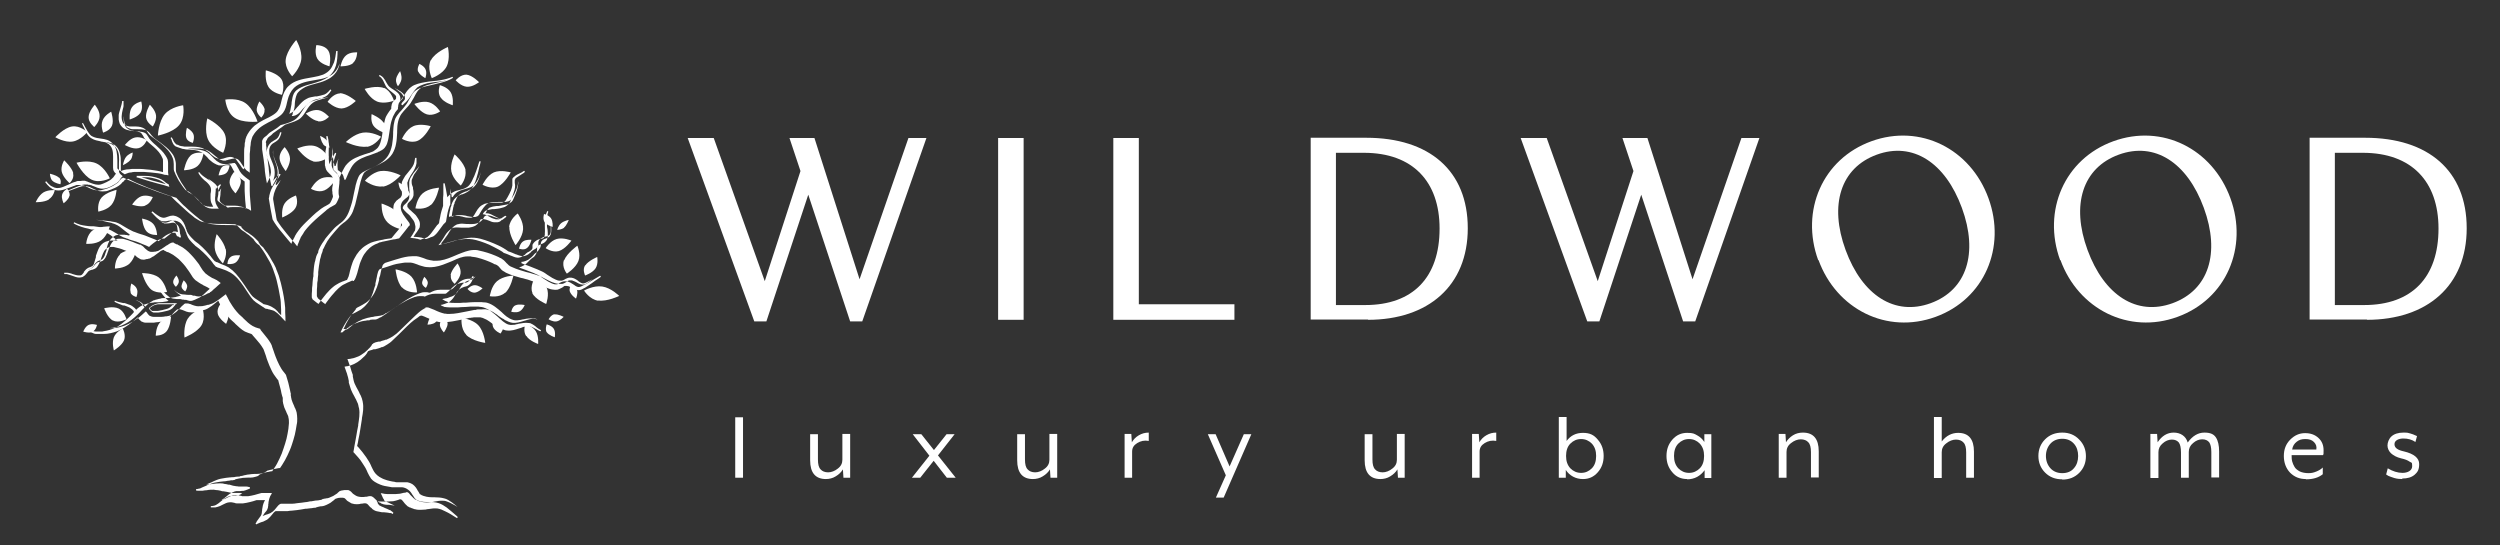 <?xml version="1.0" encoding="UTF-8"?>
<svg id="Layer_1" data-name="Layer 1" xmlns="http://www.w3.org/2000/svg" version="1.1" viewBox="0 0 931 203">
  <rect x="0" y="0" width="931" height="203" fill="#333333" stroke="none"/>
  <path d="M677.2,96.8c6.7,18.4,25.5,27.8,43.6,21.2,18.2-6.6,26.4-25.9,19.7-44.2-6.7-18.4-25.4-27.8-43.6-21.2-18.2,6.6-26.5,25.9-19.8,44.3h0ZM687.3,93.1c-6.2-16.9-1.8-30.6,11.6-35.5,13.4-4.9,25.5,2.9,31.7,19.8,6.2,16.9,1.8,30.6-11.6,35.5-13.4,4.9-25.5-2.9-31.7-19.8h0Z" fill="#fff" fill-rule="evenodd" stroke-width="0"/>
  <path d="M881.4,119.1c22.5,0,37.2-12.7,37.2-34.1s-14.3-33.7-37.8-33.7h-20.7v67.7h21.4ZM908.1,85.1c0,18.2-9.9,28.5-27.7,28.5h-10.9v-56.7h10.4c18.3,0,28.2,10.8,28.2,28.2h0Z" fill="#fff" fill-rule="evenodd" stroke-width="0"/>
  <path d="M316.6,119.7h4.5l23.9-68.3h-6.7l-18.2,52.6-16.8-52.6h-9.3l4.1,12.3-13.3,41-19-53.3h-9.7l24.8,68.3h4.5l15.6-47.2,15.6,47.2h0ZM381.2,51.4h-9.5v67.7h9.5V51.4h0ZM414.6,119.1h45.1v-5.8h-35.6v-61.9h-9.5v67.7h0ZM509.4,119.1c22.5,0,37.2-12.7,37.2-34.1s-14.3-33.7-37.8-33.7h-20.7v67.7h21.4ZM536.1,85.1c0,18.2-9.9,28.5-27.7,28.5h-10.9v-56.7h10.4c18.3,0,28.2,10.8,28.2,28.2h0ZM626.8,119.7h4.5l23.9-68.3h-6.7l-18.2,52.6-16.8-52.6h-9.3l4.1,12.3-13.3,41-19-53.3h-9.7l24.8,68.3h4.5l15.6-47.2,15.6,47.2h0Z" fill="#fff" fill-rule="evenodd" stroke-width="0"/>
  <path d="M767.3,96.8c6.7,18.4,25.5,27.8,43.6,21.2,18.2-6.6,26.4-25.9,19.7-44.2-6.7-18.4-25.4-27.8-43.6-21.2-18.2,6.6-26.5,25.9-19.8,44.3h0ZM777.4,93.1c-6.2-16.9-1.8-30.6,11.6-35.5,13.4-4.9,25.5,2.9,31.7,19.8,6.2,16.9,1.8,30.6-11.6,35.5-13.4,4.9-25.5-2.9-31.7-19.8h0Z" fill="#fff" fill-rule="evenodd" stroke-width="0"/>
  <g>
    <path d="M44.6,94.7c2-1.8,6.3-2,6.3-2,0,0-.7,3.6-2.7,5.5-2,1.8-5.4,1.8-5.4,1.8,0,0-.1-3.4,1.9-5.2h0Z" fill="#fff" fill-rule="evenodd" stroke-width="0"/>
    <path d="M37.8,73.6c1.7-2,5.6-2.9,5.6-2.9,0,0-.2,3.6-1.9,5.6-1.7,2-4.9,2.5-4.9,2.5,0,0-.5-3.2,1.2-5.2h0Z" fill="#fff" fill-rule="evenodd" stroke-width="0"/>
    <path d="M34.5,85.8c2.2-1.6,6.4-1.5,6.4-1.5,0,0-1,3.6-3.2,5.2-2.2,1.6-5.6,1.3-5.6,1.3,0,0,.2-3.4,2.4-5h0Z" fill="#fff" fill-rule="evenodd" stroke-width="0"/>
    <path d="M54.6,86.2c-1.4-1.5-1.7-4.8-1.7-4.8,0,0,2.7.4,4.1,1.9,1.4,1.5,1.5,4.2,1.5,4.2,0,0-2.5.2-3.9-1.3h0Z" fill="#fff" fill-rule="evenodd" stroke-width="0"/>
    <path d="M54.1,76.6c-1.9.7-4.9-.4-4.9-.4,0,0,1.5-2.4,3.4-3.1,1.9-.7,4.3.3,4.3.3,0,0-.9,2.5-2.8,3.1h0Z" fill="#fff" fill-rule="evenodd" stroke-width="0"/>
    <path d="M26.8,47.1c-3,.5-6.2,4-6.2,4,0,0,3.5,2.1,6.5,1.6,3-.5,5.4-3.5,5.4-3.5,0,0-2.7-2.6-5.7-2.1h0Z" fill="#fff" fill-rule="evenodd" stroke-width="0"/>
    <path d="M34.1,66.9c-3.1-1.5-5.6-6.3-5.6-6.3,0,0,4.4-1.2,7.5.3,3.1,1.5,4.9,5.5,4.9,5.5,0,0-3.7,2-6.8.5h0Z" fill="#fff" fill-rule="evenodd" stroke-width="0"/>
    <path d="M33,43.6c0-2.1,2.3-4.6,2.3-4.6,0,0,1.9,2.2,1.8,4.3,0,2.1-2,4-2,4,0,0-2.2-1.7-2.1-3.7h0Z" fill="#fff" fill-rule="evenodd" stroke-width="0"/>
    <path d="M41.7,46.8c.8-1.9-.3-5.2-.3-5.2,0,0-2.5,1.3-3.2,3.3-.8,1.9.2,4.5.2,4.5,0,0,2.5-.7,3.3-2.6h0Z" fill="#fff" fill-rule="evenodd" stroke-width="0"/>
    <path d="M18.2,74.3c-1.8,1.1-4.9,1-4.9,1,0,0,1-2.4,2.8-3.6,1.8-1.1,4.3-.9,4.3-.9,0,0-.4,2.3-2.2,3.4h0Z" fill="#fff" fill-rule="evenodd" stroke-width="0"/>
    <path d="M25.8,73.1c-.3,1.3-2.1,2.6-2.1,2.6,0,0-.9-1.7-.6-3.1s1.9-2.3,1.9-2.3c0,0,1.2,1.4.9,2.7h0Z" fill="#fff" fill-rule="evenodd" stroke-width="0"/>
    <path d="M27.3,64.5c-.5-2.1-3.4-4.8-3.4-4.8,0,0-1.4,2.2-.9,4.3.5,2.1,2.9,4.2,2.9,4.2,0,0,1.9-1.6,1.3-3.7h0Z" fill="#fff" fill-rule="evenodd" stroke-width="0"/>
    <path d="M22,66.2c-1-1-3.4-1.5-3.4-1.5,0,0,0,1.7.9,2.6,1,1,3,1.3,3,1.3,0,0,.5-1.5-.5-2.5h0Z" fill="#fff" fill-rule="evenodd" stroke-width="0"/>
    <path d="M66.7,46.6c-2.3,2.8-7.9,3.9-7.9,3.9,0,0,.2-5.1,2.5-7.9,2.3-2.8,6.9-3.4,6.9-3.4,0,0,.9,4.6-1.5,7.4h0Z" fill="#fff" fill-rule="evenodd" stroke-width="0"/>
    <path d="M48.6,59.5c-.9,1.2-2.8,2-2.8,2,0,0,.2-1.8,1.1-3,.9-1.2,2.5-1.7,2.5-1.7,0,0,.1,1.6-.8,2.8h0Z" fill="#fff" fill-rule="evenodd" stroke-width="0"/>
    <path d="M54.4,43.8c-.3-2,1.4-4.8,1.4-4.8,0,0,2,1.9,2.3,3.9s-1.2,4.2-1.2,4.2c0,0-2.2-1.3-2.5-3.3h0Z" fill="#fff" fill-rule="evenodd" stroke-width="0"/>
    <path d="M51.5,55.2c-2.1.5-5-1.2-5-1.2,0,0,1.8-2.4,3.8-2.8,2.1-.5,4.4,1,4.4,1,0,0-1.1,2.6-3.2,3h0Z" fill="#fff" fill-rule="evenodd" stroke-width="0"/>
    <path d="M52.3,42c-1.1,1.7-4,2.5-4,2.5,0,0-.3-2.9.8-4.5,1.1-1.7,3.5-2.2,3.5-2.2,0,0,.8,2.5-.3,4.2h0Z" fill="#fff" fill-rule="evenodd" stroke-width="0"/>
    <path d="M46.2,126.7c-.8,2-3.8,3.8-3.8,3.8,0,0-.8-2.8,0-4.9.8-2,3.3-3.3,3.3-3.3,0,0,1.3,2.4.5,4.4h0Z" fill="#fff" fill-rule="evenodd" stroke-width="0"/>
    <path d="M34.5,123.6c-1.3.6-3.5-.1-3.5-.1,0,0,.7-1.9,2-2.5,1.3-.6,3.1,0,3.1,0,0,0-.3,1.9-1.6,2.5h0Z" fill="#fff" fill-rule="evenodd" stroke-width="0"/>
    <path d="M48.7,108.9c-.5-1.2.2-3.3.2-3.3,0,0,1.7.8,2.1,2.1.5,1.2-.2,2.9-.2,2.9,0,0-1.7-.4-2.2-1.6h0Z" fill="#fff" fill-rule="evenodd" stroke-width="0"/>
    <path d="M56.4,107.9c-2.3-1.8-3.5-6.2-3.5-6.2,0,0,3.9-.1,6.2,1.6,2.3,1.8,3.1,5.4,3.1,5.4,0,0-3.5.9-5.8-.8h0Z" fill="#fff" fill-rule="evenodd" stroke-width="0"/>
    <path d="M64.5,104.9c0-1,1.2-2.3,1.2-2.3,0,0,.9,1.1.9,2.2,0,1-1.1,2-1.1,2,0,0-1.1-.9-1-1.9h0Z" fill="#fff" fill-rule="evenodd" stroke-width="0"/>
    <path d="M67.6,106.9c-.1-1,.8-2.5.8-2.5,0,0,1.1.9,1.3,2,.1,1-.7,2.1-.7,2.1,0,0-1.2-.6-1.4-1.7h0Z" fill="#fff" fill-rule="evenodd" stroke-width="0"/>
    <path d="M75,121.2c-1.7,2.7-6.3,4.5-6.3,4.5,0,0-.5-4.2,1.2-7,1.7-2.7,5.5-3.9,5.5-3.9,0,0,1.3,3.7-.4,6.4h0Z" fill="#fff" fill-rule="evenodd" stroke-width="0"/>
    <path d="M62.1,123.3c1.4-1.8,1.6-5.4,1.6-5.4,0,0-2.9.6-4.3,2.4-1.4,1.8-1.4,4.7-1.4,4.7,0,0,2.7.1,4.1-1.7h0Z" fill="#fff" fill-rule="evenodd" stroke-width="0"/>
    <path d="M81.1,116.9c.5,1.9,3.1,3.7,3.1,3.7,0,0,1.3-2.5.8-4.4-.5-1.9-2.7-3.3-2.7-3.3,0,0-1.7,2-1.2,3.9h0Z" fill="#fff" fill-rule="evenodd" stroke-width="0"/>
    <path d="M86,95.6c1.2-.8,3.4-.5,3.4-.5,0,0-.5,1.9-1.7,2.7-1.2.8-3,.5-3,.5,0,0,0-1.8,1.2-2.6h0Z" fill="#fff" fill-rule="evenodd" stroke-width="0"/>
    <path d="M84,92.8c-.6-2.7-3.3-5.6-3.3-5.6,0,0-1.2,3.3-.6,6,.6,2.7,2.9,4.9,2.9,4.9,0,0,1.6-2.5,1.1-5.3h0Z" fill="#fff" fill-rule="evenodd" stroke-width="0"/>
    <path d="M83.6,49.7c-1.5-3.2-6.4-5.6-6.4-5.6,0,0-1.2,4.7.3,7.9,1.5,3.2,5.6,4.9,5.6,4.9,0,0,2-4,.5-7.2h0Z" fill="#fff" fill-rule="evenodd" stroke-width="0"/>
    <path d="M69.4,51.4c-.5-1.4.2-3.8.2-3.8,0,0,1.8.9,2.4,2.3.6,1.4-.2,3.3-.2,3.3,0,0-1.9-.4-2.4-1.8h0Z" fill="#fff" fill-rule="evenodd" stroke-width="0"/>
    <path d="M89.7,67.4c.1,2-2,4.6-2,4.6,0,0-2.1-2-2.2-4-.1-2,1.7-4,1.7-4,0,0,2.3,1.4,2.5,3.4h0Z" fill="#fff" fill-rule="evenodd" stroke-width="0"/>
    <path d="M82.8,62.1c-1,.9-1.4,3.2-1.4,3.2,0,0,1.9,0,2.9-.9,1-.9,1.2-2.8,1.2-2.8,0,0-1.7-.4-2.7.5h0Z" fill="#fff" fill-rule="evenodd" stroke-width="0"/>
    <path d="M71,57.9c-1.8,1.6-2.5,5.5-2.5,5.5,0,0,3.3,0,5.1-1.6,1.8-1.6,2.2-4.8,2.2-4.8,0,0-3-.7-4.8.9h0Z" fill="#fff" fill-rule="evenodd" stroke-width="0"/>
    <path d="M87.3,43.8c3,2.1,8.6,1.5,8.6,1.5,0,0-1.5-4.8-4.5-6.9-3-2.1-7.5-1.3-7.5-1.3,0,0,.4,4.7,3.4,6.7h0Z" fill="#fff" fill-rule="evenodd" stroke-width="0"/>
    <path d="M98.6,40.9c-.2-1.5-2-3.1-2-3.1,0,0-1.1,1.8-1,3.3.2,1.5,1.7,2.7,1.7,2.7,0,0,1.4-1.4,1.2-2.9h0Z" fill="#fff" fill-rule="evenodd" stroke-width="0"/>
    <path d="M118.4,45.1c-2.1-.3-4.5-2.8-4.5-2.8,0,0,2.4-1.6,4.6-1.3,2.1.3,4,2.5,4,2.5,0,0-1.8,2-4,1.7h0Z" fill="#fff" fill-rule="evenodd" stroke-width="0"/>
    <path d="M106.4,22.2c.4-3.4,3.9-7.3,3.9-7.3,0,0,2.3,3.8,1.9,7.2-.4,3.4-3.4,6.3-3.4,6.3,0,0-2.8-2.9-2.4-6.2h0Z" fill="#fff" fill-rule="evenodd" stroke-width="0"/>
    <path d="M126.5,34.7c2.6,0,6,2.9,6,2.9,0,0-2.7,2.7-5.3,2.8-2.6,0-5.2-2.5-5.2-2.5,0,0,2-3.1,4.6-3.1h0Z" fill="#fff" fill-rule="evenodd" stroke-width="0"/>
    <path d="M104.8,29.5c-1.5-2.3-5.8-3.3-5.8-3.3,0,0-.5,3.9,1,6.2,1.5,2.3,5,2.9,5,2.9,0,0,1.3-3.5-.2-5.8h0Z" fill="#fff" fill-rule="evenodd" stroke-width="0"/>
    <path d="M131.5,23.5c-1.5,1.3-4.7,1.2-4.7,1.2,0,0,.5-2.8,2.1-4.1,1.5-1.3,4.1-1.1,4.1-1.1,0,0,0,2.6-1.5,3.9h0Z" fill="#fff" fill-rule="evenodd" stroke-width="0"/>
    <path d="M159,42.6c-2.4-.7-4.7-3.9-4.7-3.9,0,0,3.1-1.3,5.5-.6,2.4.7,4.1,3.4,4.1,3.4,0,0-2.5,1.8-4.9,1.1h0Z" fill="#fff" fill-rule="evenodd" stroke-width="0"/>
    <path d="M155.6,52.4c2.7-1.2,4.8-5.4,4.8-5.4,0,0-3.9-1.2-6.5,0-2.7,1.2-4.2,4.7-4.2,4.7,0,0,3.2,1.9,5.9.7h0Z" fill="#fff" fill-rule="evenodd" stroke-width="0"/>
    <path d="M143,32.8c-2.7-1.1-7.2.3-7.2.3,0,0,1.9,3.6,4.6,4.7,2.7,1.1,6.3-.3,6.3-.3,0,0-1-3.6-3.7-4.8h0Z" fill="#fff" fill-rule="evenodd" stroke-width="0"/>
    <path d="M147.5,29.5c.2-1.4,1.5-3,1.5-3,0,0,.7,1.6.5,3-.2,1.4-1.3,2.6-1.3,2.6,0,0-.9-1.2-.7-2.6h0Z" fill="#fff" fill-rule="evenodd" stroke-width="0"/>
    <path d="M173.7,27.8c2.2.2,4.7,2.8,4.7,2.8,0,0-2.4,1.9-4.6,1.7-2.2-.2-4.1-2.4-4.1-2.4,0,0,1.8-2.2,4-2.1h0Z" fill="#fff" fill-rule="evenodd" stroke-width="0"/>
    <path d="M160.5,22.4c1.5-2.9,6.3-4.9,6.3-4.9,0,0,1,4.4-.5,7.3-1.5,2.9-5.5,4.3-5.5,4.3,0,0-1.8-3.8-.4-6.7h0Z" fill="#fff" fill-rule="evenodd" stroke-width="0"/>
    <path d="M142.8,45.6c-1.1-1.7-4.4-3.1-4.4-3.1,0,0-.5,2.5.6,4.2,1.1,1.7,3.9,2.7,3.9,2.7,0,0,1.1-2.1,0-3.8h0Z" fill="#fff" fill-rule="evenodd" stroke-width="0"/>
    <path d="M155.8,26.7c.5,1.3,2.6,2.4,2.6,2.4,0,0,.7-1.9.1-3.2-.5-1.3-2.3-2.1-2.3-2.1,0,0-1,1.6-.5,2.9h0Z" fill="#fff" fill-rule="evenodd" stroke-width="0"/>
    <path d="M136.6,54.6c-3.3.5-7.8-1.7-7.8-1.7,0,0,3-3,6.3-3.5,3.3-.5,6.8,1.5,6.8,1.5,0,0-2,3.3-5.3,3.8h0Z" fill="#fff" fill-rule="evenodd" stroke-width="0"/>
    <path d="M164.1,36.3c1.2,1.9,4.5,2.9,4.5,2.9,0,0,.4-3-.8-4.9-1.2-1.9-4-2.6-4-2.6,0,0-1,2.6.2,4.5h0Z" fill="#fff" fill-rule="evenodd" stroke-width="0"/>
    <path d="M120.8,70.9c2.4-1,4.5-4.5,4.5-4.5,0,0-3.2-1-5.6,0-2.4,1-3.9,3.9-3.9,3.9,0,0,2.6,1.6,5,.6h0Z" fill="#fff" fill-rule="evenodd" stroke-width="0"/>
    <path d="M116.5,60c-2.9-.8-5.8-4.7-5.8-4.7,0,0,3.7-1.7,6.6-.9,2.9.8,5.1,4.1,5.1,4.1,0,0-2.9,2.3-5.9,1.6h0Z" fill="#fff" fill-rule="evenodd" stroke-width="0"/>
    <path d="M104.1,58.9c.1,2.2,2.3,4.8,2.3,4.8,0,0,1.7-2.5,1.6-4.7-.1-2.2-2-4.2-2-4.2,0,0-2,1.9-1.9,4.1h0Z" fill="#fff" fill-rule="evenodd" stroke-width="0"/>
    <path d="M160.4,76.4c2.2-1.9,3.1-6.5,3.1-6.5,0,0-3.9.2-6.1,2.1-2.2,1.9-2.7,5.6-2.7,5.6,0,0,3.5.7,5.7-1.3h0Z" fill="#fff" fill-rule="evenodd" stroke-width="0"/>
    <path d="M173.4,63.4c-.6-2.9-4.1-5.9-4.1-5.9,0,0-1.8,3.5-1.2,6.4.6,2.9,3.5,5.2,3.5,5.2,0,0,2.3-2.8,1.7-5.7h0Z" fill="#fff" fill-rule="evenodd" stroke-width="0"/>
    <path d="M148.2,79.5c-1.7-2.4-6.1-3.7-6.1-3.7,0,0-.2,3.9,1.6,6.3,1.7,2.4,5.4,3.2,5.4,3.2,0,0,.9-3.5-.8-5.9h0Z" fill="#fff" fill-rule="evenodd" stroke-width="0"/>
    <path d="M185.4,69.5c2.6-1.2,4.8-5.3,4.8-5.3,0,0-3.7-1.1-6.3,0-2.6,1.2-4.2,4.6-4.2,4.6,0,0,3.1,1.8,5.7.7h0Z" fill="#fff" fill-rule="evenodd" stroke-width="0"/>
    <path d="M142.6,69.5c3.3-.5,6.6-4.2,6.6-4.2,0,0-4.1-2.1-7.5-1.6-3.3.5-5.8,3.6-5.8,3.6,0,0,3.3,2.6,6.6,2.1h0Z" fill="#fff" fill-rule="evenodd" stroke-width="0"/>
    <path d="M110,77.5c-1.3,2.1-4.9,3.5-4.9,3.5,0,0-.4-3.1.8-5.1,1.3-2.1,4.3-3.1,4.3-3.1,0,0,1.1,2.6-.2,4.7h0Z" fill="#fff" fill-rule="evenodd" stroke-width="0"/>
    <path d="M151.1,69.9c-.8-1.2-2.7-2-2.7-2,0,0,0,1.7.9,2.9.8,1.2,2.3,1.8,2.3,1.8,0,0,.2-1.5-.6-2.6h0Z" fill="#fff" fill-rule="evenodd" stroke-width="0"/>
    <path d="M120.4,53.7c-.9-1.1-1.2-3.1-1.2-3.1,0,0,1.6.6,2.5,1.7.9,1.1,1,2.7,1,2.7,0,0-1.5-.2-2.4-1.3h0Z" fill="#fff" fill-rule="evenodd" stroke-width="0"/>
    <path d="M208.1,93.5c2.4-.7,4.7-3.9,4.7-3.9,0,0-3.1-1.3-5.5-.6-2.4.7-4.1,3.4-4.1,3.4,0,0,2.5,1.8,4.9,1.1h0Z" fill="#fff" fill-rule="evenodd" stroke-width="0"/>
    <path d="M189.7,84.5c-.2,2.9,2.3,6.8,2.3,6.8,0,0,2.6-2.9,2.8-5.9.2-2.9-2-5.9-2-5.9,0,0-2.9,2-3.2,5h0Z" fill="#fff" fill-rule="evenodd" stroke-width="0"/>
    <path d="M210,84.8c1.1-.9,1.8-2.9,1.8-2.9,0,0-1.7.3-2.8,1.2-1.1.9-1.5,2.5-1.5,2.5,0,0,1.5,0,2.6-.8h0Z" fill="#fff" fill-rule="evenodd" stroke-width="0"/>
    <path d="M210.1,96.9c1-2.6,4.9-5.4,4.9-5.4,0,0,1.4,3.1.4,5.7-1,2.6-4.3,4.7-4.3,4.7,0,0-2-2.4-1.1-5h0Z" fill="#fff" fill-rule="evenodd" stroke-width="0"/>
    <path d="M218,98.8c1.1-1.7,4.4-3.1,4.4-3.1,0,0,.5,2.5-.6,4.2-1.1,1.7-3.9,2.7-3.9,2.7,0,0-1.1-2.1,0-3.8h0Z" fill="#fff" fill-rule="evenodd" stroke-width="0"/>
    <path d="M196.2,92.4c1.2-.8,1.7-3.1,1.7-3.1,0,0-2-.2-3.1.6-1.2.8-1.5,2.7-1.5,2.7,0,0,1.8.7,2.9-.2h0Z" fill="#fff" fill-rule="evenodd" stroke-width="0"/>
    <path d="M222.8,111.9c3.3.5,7.8-1.7,7.8-1.7,0,0-3-3-6.3-3.5-3.3-.5-6.8,1.5-6.8,1.5,0,0,2,3.3,5.3,3.8h0Z" fill="#fff" fill-rule="evenodd" stroke-width="0"/>
    <path d="M212.2,108.5c.4,1.4,2.3,2.7,2.3,2.7,0,0,.8-1.8.4-3.2-.4-1.4-2-2.3-2-2.3,0,0-1.1,1.5-.7,2.9h0Z" fill="#fff" fill-rule="evenodd" stroke-width="0"/>
    <path d="M202.8,82.7c.8,1.2,3,1.8,3,1.8,0,0,.2-2-.6-3.2-.8-1.2-2.6-1.6-2.6-1.6,0,0-.6,1.8.2,3h0Z" fill="#fff" fill-rule="evenodd" stroke-width="0"/>
    <path d="M198.2,109.1c1.1,2.4,5.2,4.1,5.2,4.1,0,0,1.3-3.6.2-6-1.1-2.4-4.5-3.6-4.5-3.6,0,0-1.9,3.1-.8,5.5h0Z" fill="#fff" fill-rule="evenodd" stroke-width="0"/>
    <path d="M188.1,109.1c2.2-1.9,3.1-6.5,3.1-6.5,0,0-3.9.2-6.1,2.1-2.2,1.9-2.7,5.6-2.7,5.6,0,0,3.5.7,5.7-1.3h0Z" fill="#fff" fill-rule="evenodd" stroke-width="0"/>
    <path d="M149.7,107.1c-2-2.2-2.4-6.8-2.4-6.8,0,0,3.9.6,5.9,2.7,2,2.2,2.1,5.9,2.1,5.9,0,0-3.6.3-5.6-1.9h0Z" fill="#fff" fill-rule="evenodd" stroke-width="0"/>
    <path d="M157.2,105.6c-.1-1,.8-2.5.8-2.5,0,0,1.1.9,1.3,2,.1,1-.7,2.1-.7,2.1,0,0-1.2-.6-1.4-1.7h0Z" fill="#fff" fill-rule="evenodd" stroke-width="0"/>
    <path d="M167.8,102.4c.3-1.9,2.6-4.3,2.6-4.3,0,0,1.4,1.9,1.1,3.8-.3,1.9-2.2,3.8-2.2,3.8,0,0-1.7-1.3-1.4-3.2h0Z" fill="#fff" fill-rule="evenodd" stroke-width="0"/>
    <path d="M206.5,117.1c1.4-.2,3.4.9,3.4.9,0,0-1.3,1.5-2.7,1.7-1.4.2-2.9-.8-2.9-.8,0,0,.8-1.6,2.2-1.9h0Z" fill="#fff" fill-rule="evenodd" stroke-width="0"/>
    <path d="M176.6,109c1.4,0,3.1-1.6,3.1-1.6,0,0-1.5-1.2-2.9-1.2-1.4,0-2.7,1.4-2.7,1.4,0,0,1.1,1.4,2.6,1.4h0Z" fill="#fff" fill-rule="evenodd" stroke-width="0"/>
    <path d="M192,113.7c1.2-.6,3.4-.1,3.4-.1,0,0-.7,1.8-2,2.4-1.2.6-3,.1-3,.1,0,0,.3-1.8,1.5-2.4h0Z" fill="#fff" fill-rule="evenodd" stroke-width="0"/>
    <path d="M196,125.1c1.2,1.9,4.4,3,4.4,3,0,0,.3-3-.9-4.8-1.2-1.9-3.9-2.6-3.9-2.6,0,0-.9,2.6.3,4.4h0Z" fill="#fff" fill-rule="evenodd" stroke-width="0"/>
    <path d="M173.6,124.7c2.2,2.3,7.1,3,7.1,3,0,0-.4-4.3-2.6-6.6-2.2-2.3-6.2-2.7-6.2-2.7,0,0-.5,3.9,1.7,6.2h0Z" fill="#fff" fill-rule="evenodd" stroke-width="0"/>
    <path d="M203.6,123.7c.8,1.2,3,1.9,3,1.9,0,0,.4-2-.4-3.2-.8-1.2-2.6-1.6-2.6-1.6,0,0-.7,1.7,0,3h0Z" fill="#fff" fill-rule="evenodd" stroke-width="0"/>
    <path d="M166.7,120.5c0,1.4-1.4,3.3-1.4,3.3,0,0-1.4-1.4-1.5-2.8,0-1.4,1.2-2.9,1.2-2.9,0,0,1.6,1,1.7,2.4h0Z" fill="#fff" fill-rule="evenodd" stroke-width="0"/>
    <path d="M160.7,117.7c-1.1.9-1.5,3.2-1.5,3.2,0,0,2,0,3-.9,1.1-.9,1.3-2.8,1.3-2.8,0,0-1.8-.4-2.9.5h0Z" fill="#fff" fill-rule="evenodd" stroke-width="0"/>
    <path d="M187.3,120.7c-.6-1.6-3.2-2.8-3.2-2.8,0,0-1.1,2.2-.5,3.8.6,1.6,2.8,2.5,2.8,2.5,0,0,1.5-1.9,1-3.5h0Z" fill="#fff" fill-rule="evenodd" stroke-width="0"/>
    <path d="M122.3,18.9c1.2,2,.4,5.8.4,5.8,0,0-3.3-.8-4.5-2.8-1.2-2-.4-5.1-.4-5.1,0,0,3.2,0,4.4,2h0Z" fill="#fff" fill-rule="evenodd" stroke-width="0"/>
    <path d="M42.1,119.4c-2.1-1-3.3-4.6-3.3-4.6,0,0,3.3-.9,5.4.1,2.1,1,2.9,4,2.9,4,0,0-2.9,1.5-4.9.5h0Z" fill="#fff" fill-rule="evenodd" stroke-width="0"/>
    <path d="M65.3,86.7c-.2,0-.4,0-.6,0-.2,0-.4,0-.6,0-1.7.3-3,1.4-4.3,2.5l-.7.6h-.1c-.8-.4-1.6-.8-2.5-1.1-.8-.3-1.7-.7-2.5-1-.3-.1-.6-.2-.9-.3l-.7-.2c-.3-.1-.6-.2-.9-.3-.3-.1-.5-.2-.8-.3l-.5-.2c-.3-.1-.7-.2-1-.4-.8-.4-1.6-.8-2.4-1.3l-.5-.3c-.5-.3-1-.6-1.5-.9-.5-.3-1.1-.5-1.6-.7-.3,0-.6-.2-1-.2-.3,0-.7-.1-1-.2-.9-.1-1.9-.2-2.8-.3h-.9c-.6-.1-1.2-.2-1.8-.3.6.1,1.2.3,1.8.4h.6c1,.3,2,.5,3,.7.3,0,.6.2.9.3.3,0,.6.2.9.3,1.3.5,2.3,1.4,3.4,2.3.6.5,1.3,1,2,1.5l-.2.4c-.3,0-.6-.1-.9-.2-.3,0-.6,0-.9-.1-.4,0-.8,0-1.2,0-.4,0-.8,0-1.2.1-.2,0-.4,0-.6.1-.2,0-.3.1-.5.2-.9.5-1.6,1.2-2.1,2-.5.9-.8,1.9-1,2.8v.5c-.3.7-.5,1.4-.7,2,0,.2-.2.4-.3.6-.1.2-.2.4-.4.6-.3.4-.8.5-1.2.7h0c-.2,0-.4.2-.5.2-.2,0-.3.2-.5.3-.4.3-.8.8-1.1,1.2v.2c-.2.2-.4.4-.5.5-.1.2-.3.3-.5.5-.2.1-.4.2-.6.3-.2,0-.4,0-.7.1h0c.4,0,.7,0,1-.2.3-.1.6-.3.9-.6.2-.2.4-.4.5-.6.3-.4.7-.8,1.1-1.1.3-.2.6-.3.9-.3h.2c.2-.1.5-.2.7-.3.2,0,.4-.2.6-.4.3-.3.5-.6.7-.9.2-.4.4-.8.5-1.1.2-.5.3-.9.5-1.4.3-.8.5-1.5.9-2.3.3-.6.7-1.1,1.2-1.5.5-.4,1.1-.7,1.8-.7.4,0,.9,0,1.3,0,.4,0,.9.2,1.3.3.6.2,1.2.3,1.8.6.6.2,1.2.4,1.8.7l1.6.6h.3c.2.2.4.2.6.4.4.2.6.5.9.8l.3.3c.3.3.7.5,1,.8.4.2.8.4,1.2.4.5,0,1,0,1.4-.1h.3c.2-.1.5-.2.7-.2.2,0,.4-.2.6-.3l.5-.3c.2,0,.3-.2.5-.3.4-.3.8-.5,1.2-.8.2-.2.5-.4.8-.5l.6-.4c.2-.1.4-.3.7-.4.2-.1.5-.2.8-.2h.1s.1,0,.1,0c.1.1.2.2.4.3.3.1.5.3.8.4h.3c0,.1.4.3.4.3l.4.2c.8.4,1.6.9,2.3,1.5.7.6,1.4,1.2,2,1.9.5.5,1,1.1,1.5,1.7.5.6.9,1.2,1.4,1.8.2.3.4.6.6,1,.5.9,1.1,1.7,1.8,2.4.4.3.8.6,1.2.9.4.3.9.5,1.3.8.2.1.5.2.7.3.7.3,1.4.7,2,1.2.2.1.3.3.5.4l-1,.9c-.5.5-1.1,1-1.7,1.5l-.5.5-.5.4h-.2c0,.2-.2.2-.2.3,0,0-.3.2-.5.2h-.1c0,0-.9.5-.9.5-.4.2-.8.4-1.2.5-.4.1-.9.2-1.4.2-.5,0-1-.1-1.5-.3h-.6c-.3-.2-.5-.2-.8-.3-.3,0-.5,0-.8,0-.4,0-.9,0-1.3-.1-.8,0-1.5-.1-2.2-.4-.4-.2-.8-.4-1.2-.7-.3-.2-.5-.5-.8-.7h0c.3.3.6.7.9.9.3.3.6.5,1,.8.2.1.5.3.7.4l-.5.2c-.2,0-.5.2-.7.2-.2,0-.5.1-.7.2-1.1.2-2.1.3-3.2.4-.4,0-.8,0-1.2,0-.5,0-.9,0-1.3.2-.4,0-.9.2-1.3.3-.3,0-.7.2-1,.3-.3,0-.6.2-.9.4-.4.2-.8.5-1.2.8-.4.3-.7.6-1.1,1l-.2.2-.2-.2c-.2-.3-.5-.6-.7-.8-.2-.2-.5-.5-.8-.7-.4-.2-.8-.4-1.3-.6-.2,0-.3-.1-.5-.1l.5.2c.4.2.9.4,1.2.7.2.1.3.3.4.4.1.1.3.3.4.4.1.1.2.3.3.4l.4.6-.8.8c-.5.6-1.1,1.2-1.7,1.8-.7.7-1.5,1.4-2.3,2-.8.6-1.7,1.2-2.6,1.6-.7.4-1.4.6-2.2.9-.8.2-1.6.4-2.4.5-.3,0-.6,0-.9.1h-.1s1,0,1,0c.8,0,1.7-.1,2.5-.3.8-.2,1.5-.4,2.3-.7,1-.4,1.9-.9,2.8-1.4.9-.6,1.8-1.2,2.6-1.8.6-.5,1.2-1,1.7-1.5l.7-.6v.2c.3.2.4.4.5.6.1.2.3.3.4.5.1.1.2.2.3.3.1,0,.2.2.4.2.4.2.8.3,1.2.3.5,0,.9,0,1.3,0,.5,0,1.1,0,1.6,0,.5,0,1.1-.1,1.6-.2.3,0,.5,0,.8-.1.3,0,.5-.1.8-.2.2,0,.4-.1.6-.2.2,0,.4-.2.6-.3.4-.3.8-.6,1.2-.9.4-.4.7-.7,1.1-1.1l.2-.2c.4-.5.8-.9,1.3-1.3.1,0,.2-.2.3-.3.1,0,.3-.2.4-.2.3,0,.6,0,.9,0,.3,0,.5.1.8.2.3,0,.5.2.8.3.6.2,1.1.4,1.7.5.7.1,1.4,0,2.1,0,.7-.1,1.5-.3,2.1-.5h.3c.7-.3,1.4-.4,2-.8.4-.2.7-.4,1-.6.3-.2.7-.5,1-.7.7-.5,1.4-1.1,2.1-1.6l.3-.2h.1c0,.1,0,.2,0,.2l.5.9c.4.7.7,1.5,1.2,2.2.4.7.9,1.4,1.4,2.1.3.4.6.7.8,1,.3.3.6.7.9,1,.3.3.7.6,1,.9.2.2.5.4.7.7h0c1.1,1.1,2.2,2.1,3.4,2.8.7.4,1.5.7,2.3.9h.2s0,.1,0,.1c0,0,0,0,.1,0h0s.2,0,.3.2c0,.1,0,.2,0,.2l1.3,1.6c.9,1.1,1.8,2.2,2.5,3.4.3.5.5,1,.6,1.5l.5,1.4c.2.7.5,1.4.7,2,.4,1.1.9,2.2,1.4,3.2.5,1,1.1,2,1.9,2.9l.3.4.3.4h0c.2.7.4,1.3.6,2,.2.7.4,1.3.5,1.9l.5,2.2c0,.2.1.5.2.8,0,.1,0,.3,0,.4v.2c0,.2,0,.4.1.6,0,.2,0,.4.1.6,0,.4.2.7.3,1.1.1.4.3.7.4,1l.4.9c0,.2.1.4.2.5l.2.4c.2.5.4,1,.5,1.5.1.7.2,1.5.2,2.2,0,.7,0,1.5-.2,2.2-.2,1.3-.4,2.5-.7,3.8-.3,1.2-.7,2.5-1.1,3.7-.4,1.3-1,2.6-1.6,3.9-.6,1.3-1.3,2.5-2,3.6l-.4.6c-.1.2-.3.4-.4.6h0c0,0-.1,0-.1,0-.6,0-1.1.2-1.7.3h-.2c-.4.1-.8.2-1.2.3-.4,0-.8.2-1.2.3h-.3c0,.2-.2.2-.3.3,0,0-.1,0-.2.1,0,0-.2.1-.3.2-.2.1-.4.2-.6.3-.2,0-.4.1-.7.2-.6.1-1.3.2-1.9.2h-.9c-.7,0-1.3.1-2,.2-.4,0-.8.1-1.2.2-.4,0-.8.2-1.2.3-.2,0-.3,0-.5.1h-.3c-.2.2-.4.2-.5.2-.2,0-.4,0-.5,0-.5,0-.9.1-1.4.2-.4,0-.9,0-1.4.1h-.2c-.9.1-1.9.2-2.8.4-.4,0-.8.2-1.3.3-.4.1-.8.3-1.3.5-.4.2-.8.3-1.1.5-.5.2-.9.4-1.4.6-.3.1-.5.2-.8.3.3,0,.6,0,.8,0,.5,0,1.1-.1,1.6-.2.9-.1,1.8-.2,2.7-.2.5,0,1.1,0,1.6.2.5,0,1.1.2,1.6.3h.4c.8.3,1.7.5,2.6.6.3,0,.5,0,.8.1.3,0,.5,0,.8,0h.4c.1,0,.3,0,.4,0,.2,0,.4,0,.6,0,.2,0,.4,0,.6,0,.2,0,.5,0,.7.1.2,0,.5.1.7.2v.4s-.4.2-.4.2l-.5.2c-.5.2-1,.4-1.5.5-.4,0-.8,0-1.3.1-.4,0-.8,0-1.2,0-.2,0-.4,0-.6.1-.2,0-.4.1-.6.2-.4.1-.7.3-1.1.5-.3.2-.7.4-1,.7l-.6.5c-.6.5-1.2,1-1.8,1.3h0c.4,0,.8-.2,1.2-.4.3-.1.6-.3,1-.5.9-.4,1.8-.9,2.8-.9.7,0,1.3,0,1.9.2.3,0,.6.1.8.2.4,0,.7,0,1.1,0,.4,0,.7,0,1.1,0,.8-.1,1.7-.3,2.5-.5.8-.2,1.6-.5,2.5-.7h0s.7,0,.7,0c1,0,2,0,2.9,0,.2,0,.2,0,.2.2s0,.1-.1.2c-.2.3-.8,1.1-1.1,3,0,.3,0,.6-.1.8v.5c0,0-.1.5-.1.5,0,.2,0,.3-.1.5-.2.7-.6,1.2-1.1,1.7l-.2.3c-.2.3-.4.6-.6.9.4-.2.8-.3,1.2-.5l.7-.2c.3-.1.7-.3,1-.4.3-.2.6-.4.9-.6.5-.4.9-.9,1.3-1.4l.5-.6c.1-.2.3-.3.5-.5.2-.2.4-.3.7-.4.2,0,.3,0,.4,0h0s.2,0,.2,0c.2,0,.4,0,.6,0h.4c.4,0,.9,0,1.3,0,.4,0,.9,0,1.3,0,.6,0,1.2-.1,1.8-.2.6,0,1.2-.2,1.8-.2.5,0,.9-.2,1.4-.2.6,0,1.1-.2,1.7-.3h.4c.6-.1,1.1-.2,1.7-.3h.2c.5,0,1-.1,1.4-.2h.1c0,0,.2,0,.3-.1h.2c.2-.2.3-.2.5-.3.2,0,.3,0,.5-.1.2,0,.4,0,.6-.1.4,0,.8-.1,1.1-.2.5-.2,1-.4,1.6-.7.5-.3,1-.6,1.4-.9.1,0,.2-.2.3-.3l.7-.6h0s.6-.2.6-.2c.4,0,.8-.2,1.2-.2.4,0,.8,0,1.2,0,.2,0,.4,0,.6.2.2,0,.3.2.5.3.2.1.3.3.5.5.1.1.3.3.4.4.3.2.6.4.9.6.3.2.6.3.9.4.5.1.9.2,1.4.2.5,0,.9,0,1.4-.1h.4c.6-.2,1.2-.3,1.8-.2.6.2,1.1.7,1.6,1.2.1.2.3.3.4.4,0,0,.2.1.2.2l.3.2c0,0,.2.2.3.2.1,0,.2.2.4.2h.1c.2.2.4.3.6.4.2,0,.4.1.6.2h0c.5.1.9.2,1.4.2h.7c.7.1,1.4.2,2.1.3h0c-.6-.3-1.2-.6-1.7-.8l-.6-.3c-.4-.2-.8-.3-1.1-.5h0c-.2-.1-.4-.2-.6-.4h0s0,0,0-.1h0c0,0,0-.2,0-.2-.1-.1-.2-.2-.3-.4,0,0,0-.1-.1-.2h0c-.1-.3-.3-.6-.4-.9l-.4-.8h.4c.7.2,1.4.3,2.1.3.7,0,1.4,0,2.1,0h0c.7,0,1.5,0,2.2-.1.6,0,1.2-.3,1.9-.4h.5c0-.1.3-.2.3-.2,0,0,0,0,.2,0h.1s0,0,0,0c.4,0,.7.4.9.6h0c.1.2.3.4.4.5.2.2.4.4.6.6,0,0,.2.2.3.3l.3.3c.1.1.2.2.3.3.1,0,.3.1.4.2h.2c.3.2.6.4.9.5.3.1.6.2,1,.3.6.1,1.2.2,1.8.2.6,0,1.2,0,1.9-.1.4,0,.8-.1,1.2-.2,1.1-.2,2.2-.4,3.4-.3.6,0,1.1.2,1.6.4.5.2,1,.4,1.5.7.7.4,1.4.7,2.1,1.2-.7-.6-1.4-1.2-2.1-1.7-.4-.3-.9-.6-1.4-.9-.5-.3-1-.5-1.5-.6-1.1-.3-2.3-.4-3.5-.4-1.4,0-2.7,0-4.1-.5-.2,0-.3-.1-.5-.2-.2,0-.3-.1-.4-.2-.1,0-.2-.1-.3-.2h-.2c0-.2-.1-.2-.2-.3,0,0,0-.1-.1-.2,0,0,0-.1-.1-.2,0,0,0-.1-.1-.2-.1-.2-.3-.4-.4-.6l-.2-.4c-.3-.5-.6-.9-1-1.3-.4-.4-.8-.7-1.3-.9-.4-.2-.9-.3-1.3-.4-.5,0-.9,0-1.4,0-.2,0-.4,0-.7,0-.4,0-.8,0-1.2,0-.2,0-.3,0-.5,0h-.2c-.3,0-.6-.1-.9-.2-.6,0-1.1-.2-1.7-.3-.6-.1-1.1-.3-1.7-.5-.7-.2-1.4-.6-2.1-1-.6-.4-1.1-.8-1.5-1.3-.6-.7-1-1.6-1.4-2.4l-.3-.7c-.2-.5-.5-1-.8-1.5-.3-.5-.6-.9-.9-1.4-.5-.6-.9-1.3-1.4-1.9-.5-.6-1-1.2-1.5-1.8l-.5-.5.3-1.3.2-1.2c.3-1.3.5-2.5.7-3.8.2-1.3.4-2.6.6-3.8v-.3c.4-2,.7-4,.3-6,0-.2-.1-.5-.2-.8,0-.2-.1-.5-.2-.7-.1-.4-.3-.7-.4-1-.2-.3-.4-.7-.5-1l-.3-.6c-.5-.9-1-1.8-1.4-2.7-.4-.9-.5-1.8-.7-2.7v-.6c-.2-.5-.3-.9-.5-1.4-.1-.5-.3-.9-.4-1.4-.2-.5-.3-1-.5-1.4l-.6-1.7h.4c.4,0,.8-.1,1.2-.2.4,0,.8-.2,1.2-.3.9-.3,1.7-.6,2.4-1.1.8-.5,1.6-1.1,2.3-1.8.2-.2.4-.5.7-.7.2-.2.4-.5.6-.7,0,0,.2-.2.2-.3,0,0,0,0,0-.1,0,0,.1-.1.2-.2h0c0-.1,0-.2.1-.2h.1c.2-.2.3-.3.5-.4.2,0,.3-.1.5-.2.4-.1.8-.2,1.2-.3h.6c.4-.2.7-.3,1.1-.4.3,0,.6-.2.9-.3h.4c0-.1.3-.2.3-.2.2,0,.3-.1.4-.2.3-.1.7-.3,1-.5l.5-.3c.1,0,.2-.1.3-.2.8-.5,1.5-1.1,2.2-1.8h0c1.1-1.1,2.2-2.1,3.3-3.2.9-.9,1.8-1.7,2.7-2.6.4-.4.8-.7,1.2-1.1.4-.3.8-.7,1.3-1l.5-.3.5-.3h.2c0-.1,0-.2,0-.2h0s0,0,.1-.1c.3-.1.7,0,1,0h0c.6.2,1.2.5,1.8.7l.5.2c1.2.6,2.5,1.1,3.8,1.4.3,0,.6,0,.9.1.3,0,.6,0,.9,0,2.1,0,4.2-.5,6.3-.9,1-.2,2-.4,3-.6h.5c.2-.1.5-.2.8-.2.3,0,.6,0,.9,0h.6c.5,0,1.1-.1,1.6,0,.6.1,1.2.4,1.8.6.6.3,1.1.6,1.6,1,.4.2.8.5,1.1.8.6.4,1.1.8,1.7,1.1.2,0,.3.2.5.3l.3.2c.4.2.9.4,1.3.6.4.2.9.3,1.4.4,1.5.2,2.9-.3,4.3-.7l.7-.2c.4-.1.9-.3,1.4-.4.5-.1.9-.2,1.4-.2.6,0,1.1.1,1.6.3-.2-.1-.4-.2-.6-.3-.1,0-.3-.1-.5-.1-.2,0-.3,0-.5,0-1.2-.1-2.4,0-3.6.3-.3,0-.6.1-1,.2-.5,0-1,.2-1.5.2-.5,0-1,0-1.5-.2-.4-.1-.8-.3-1.2-.5-.4-.2-.7-.5-1.1-.7-.5-.4-1-.8-1.5-1.3l-.3-.3c-1.6-1.4-3.3-2.9-5.3-3.5-.4-.1-.7-.2-1.1-.2-.4,0-.8,0-1.1-.1h-.5c-.3,0-.7,0-1,0-.2,0-.4,0-.5,0h-.4c-1.1,0-2.2.1-3.4.2-.7,0-1.5,0-2.2.1-.7,0-1.4,0-2.1,0-.7,0-1.4,0-2.1-.2-.2,0-.4-.1-.5-.2l-.5-.2c-.2,0-.3-.2-.5-.2l-1-.6.7-.2c.2,0,.4,0,.5-.1.2,0,.4,0,.6-.1.2,0,.4-.1.6-.2l.8-.3c.3,0,.5-.2.8-.3.5-.2.9-.6,1.2-.9.4-.4.7-.8.9-1.3.1-.2.3-.4.4-.6.3-.6.7-1.2,1.2-1.7.3-.3.6-.5.9-.7.4-.2.7-.4,1.1-.5.2,0,.4-.1.6-.2.4-.1.9-.3,1.2-.5.4-.2.7-.6.9-.9-.2.2-.5.4-.7.5-.5.3-1.1.3-1.6.4-.2,0-.4,0-.6,0-.5,0-1,.2-1.4.3-.4.2-.8.3-1.2.6-.6.4-1.1.9-1.7,1.5l-.5.5c-.2.2-.5.5-.7.7-.3.2-.6.4-.9.5-.1,0-.2,0-.3,0h-.3c-.3,0-.5,0-.8,0-.2,0-.5,0-.7,0-.2,0-.4,0-.7,0h-.5c-.2,0-.4,0-.6,0-.7,0-1.4.1-2,.3-.6.2-1.2.5-1.8.8h0c0,0,0,0,0,0-.3,0-.7-.1-1-.2-.4,0-.7,0-1.1,0-.4,0-.8.1-1.1.2-.4.1-.8.3-1.1.4-2.9,1.1-5.5,2.9-8,4.7l-.8.5c-1,.7-2,1.4-3.1,2h-.2c-.4.4-.9.6-1.3.8,0,0-.1,0-.2,0h0c-.1,0-.2,0-.3.1-.1,0-.2,0-.4.1h-.2s0,0,0,0h0c-.1,0-.3,0-.5.1-.3,0-.5,0-.8.1h-.3c0,0-.8.2-.8.2-.4,0-.8.1-1.2.2-.5.1-1.1.2-1.6.4-.5.2-1.1.3-1.6.6-.4.2-.7.3-1.1.5-.3.2-.7.4-1,.6-.2.1-.3.2-.5.3h-.2c-.4.5-.8.8-1.2,1.1l-.6.5-.4.3h0s0,0,0,0c-.1,0-.2.1-.3.2,0,0-.1,0-.2,0h0c-.1,0-.2-.1-.2-.2h0c0,0-.9,0-.9,0l.2-.3c.5-1.1,1-2.1,1.6-3.1.6-1,1.2-2,2-2.9.1-.1.2-.3.4-.5.1-.2.3-.3.4-.5,0,0,0,0,0-.2h0c.2-.2.4-.4.6-.5l.8-.4c.4-.2.7-.4,1.1-.6.4-.2.7-.4,1-.6.7-.4,1.2-.9,1.8-1.5.5-.6,1-1.2,1.4-1.9.5-.8.8-1.7,1.2-2.6.3-.9.6-1.8.8-2.7v-.6c.3-.7.5-1.4.6-2.2h0c.2-.8.3-1.5.6-2.2,0-.3.2-.5.3-.7.2-.2.4-.4.7-.6.3-.1.6-.2.9-.3l1.6-.5,1.3-.4c.8-.2,1.6-.5,2.4-.7.8-.2,1.7-.4,2.5-.5.5,0,1-.1,1.5-.1.5,0,1,0,1.5,0,.9.1,1.7.4,2.6.7.4.2.9.3,1.3.5.8.2,1.6.4,2.5.5.8,0,1.6,0,2.4-.1,2.1-.3,4.1-1.2,6-2l.7-.3c1.8-.7,3.6-1.5,5.6-1.6.4,0,.8,0,1.1,0,.4,0,.7.1,1.1.2,1,.2,2.1.5,3.1.8,1,.3,2,.7,3,1.1.3.1.6.3.9.4.3.1.6.3.9.5h.2c.2.2.5.3.7.5.5.3.8.7,1.2,1.1.2.2.3.4.5.5l.3.3c.1.1.2.2.3.3.2.1.4.3.6.4.2.1.4.2.7.3,1.7.8,3.5,1.3,5.2,1.8.5.1,1.1.3,1.6.4.6.2,1.2.4,1.7.5.6.2,1.1.4,1.7.6.5.2,1.1.5,1.6.8l.6.3c1.5.8,3.2,1.7,4.9,1.8.4,0,.8,0,1.2,0,.4,0,.7-.2,1.1-.4.2-.1.4-.2.5-.3.3-.2.5-.3.8-.5h0c0,0,.1,0,.2-.1,0,0,.2,0,.2,0,.1,0,.3,0,.4,0,0,0,0,0,.1,0h0c.3,0,.6,0,.8.2.3,0,.5.2.8.3.2,0,.4.2.6.3.9.5,1.8,1,2.8.7.4-.1.8-.3,1.2-.6h0c.3-.2.6-.4.9-.6l1.1-.8-.7.4c-.3.1-.5.3-.8.4-.3.1-.5.3-.8.4h0c-.3.2-.6.3-1,.4-.8.2-1.5-.4-2.1-.8l-.2-.2c-.7-.5-1.5-1-2.4-1.1-.3,0-.6,0-.9,0-.3,0-.6.2-.9.3-.2,0-.4.2-.6.3-.4.2-.7.4-1.1.5-.2,0-.4,0-.5,0-.2,0-.4,0-.5,0-.5,0-.9-.2-1.4-.4-.4-.2-.8-.4-1.2-.6-.6-.4-1.3-.8-1.9-1.2l-.7-.5c-.4-.3-.8-.5-1.2-.7l-.9-.4c-.3-.1-.6-.3-.9-.4-1-.4-2-.8-3-1.2l-1.4-.5-.8-.3-.7-.3v-.5c.7,0,1.2-.2,1.7-.4.6-.2,1.1-.5,1.5-.9.2-.1.3-.3.5-.4.2-.2.3-.3.5-.5l.2-.2c.1-.2.3-.3.4-.5.2-.2.4-.3.6-.5.4-.3.8-.6,1.1-1.1.2-.3.3-.5.5-.8.1-.3.2-.6.2-.8,0-.1,0-.3,0-.4,0-.4,0-.8.3-1.2.4-.6,1-.8,1.6-1,.3-.1.6-.2.9-.4.3-.1.5-.3.6-.6.2-.2.3-.5.4-.8,0-.3.1-.6.1-.9,0-.3,0-.6,0-.9,0-.8-.1-1.6-.2-2.4v-.5c0,0,0,.5,0,.5,0,.9,0,1.8,0,2.8,0,.2,0,.4,0,.6,0,.2,0,.4-.1.6,0,.1,0,.2-.1.3,0,.1-.1.2-.2.3-.4.5-1,.6-1.5.7-.2,0-.3,0-.5.1-.3,0-.6.2-.9.4-.2.1-.5.3-.7.5-.2.2-.3.3-.4.5-.1.2-.2.4-.2.6,0,.1,0,.3,0,.4,0,.2,0,.4,0,.6,0,.2-.1.3-.2.5,0,.1-.2.3-.3.4-.3.4-.8.7-1.2.9-.2.1-.4.3-.6.4-.2.1-.3.2-.4.4-.1.1-.3.3-.4.4-.2.1-.3.2-.5.4-.2.1-.4.2-.5.3-.1,0-.3.2-.4.2-.2,0-.3.1-.5.2-1.1.3-2.3-.2-3.3-.6h-.1c-.5-.2-1-.4-1.4-.6-.5-.2-1-.4-1.4-.5h0c-.6-.5-1.2-.8-1.8-1.2-.6-.4-1.3-.7-1.9-1-1.1-.5-2.2-1-3.3-1.4-1.1-.4-2.2-.8-3.4-1.1-1.6-.4-3.1-.5-4.6-.3-1.5.2-3.1.5-4.6,1l-1.1.3c-1.1.3-2.2.7-3.3.9h-.4c0,0-.4.2-.4.2l-.2-.4.4-.5c.7-.8,1.3-1.8,2-2.7l.6-1c.3-.5.7-1,1.1-1.5.4-.5.9-.9,1.5-1.2.2,0,.3-.2.5-.2.2,0,.3,0,.5-.1.9-.2,1.8-.1,2.7,0h.3c.8,0,1.6.1,2.4,0,.8,0,1.5-.3,2.2-.6.4-.2.8-.6,1.1-.9.3-.4.6-.8.8-1.3h.1c0-.1.2-.2.2-.2.4-.2.8-.2,1.1-.2.4,0,.7.1,1.1.2.4.1.8.3,1.1.4.7.2,1.3.5,2,.6.3,0,.6,0,.9,0-.2,0-.3,0-.5,0-.2,0-.5-.1-.7-.2-.2,0-.5-.2-.7-.3-.4-.2-.7-.4-1-.5-.9-.5-1.8-1-2.8-1h-.4s.2-.3.2-.3c.2-.4.4-.8.6-1.1.3-.4.6-.7,1.1-.8.7-.3,1.5-.4,2.3-.5h.7c.9-.2,1.9-.3,2.8-.5.4,0,.7-.2,1.1-.4.3-.2.6-.4.9-.6.1-.2.3-.3.4-.5.1-.2.2-.4.3-.6.1-.2.2-.5.3-.7.1-.2.2-.5.3-.7.2-.4.3-.8.5-1.3.1-.4.3-.8.4-1.3,0-.3.1-.5.2-.8,0-.3,0-.5.1-.8,0-.4,0-.8-.1-1.1,0-.2,0-.4,0-.5,0-.2,0-.3,0-.5,0,0,0-.2,0-.3,0,.2,0,.4,0,.7,0,.4,0,.7,0,1.1,0,.1,0,.3,0,.4,0,.3-.1.7-.2,1-.1.3-.2.6-.3,1-.2.5-.4.9-.6,1.4-.2.5-.4.9-.7,1.3l-.3.5c-.1.2-.2.3-.3.5,0,0-.1.2-.2.3,0,0-.2.2-.3.3-.2.2-.5.3-.8.4-.3,0-.6.1-.8.2-.2,0-.5,0-.7,0-.2,0-.5,0-.7,0-.4,0-.8,0-1.2,0-1.2,0-2.4,0-3.4.3-.7.2-1.3.6-1.7,1.1-.5.5-.9,1.1-1.3,1.7l-.3.5c-.2.4-.5.8-.7,1.2,0,.1-.2.2-.3.3-.1.1-.3.2-.4.3-.2,0-.4.1-.7.2-.2,0-.4,0-.7,0-.8,0-1.5-.2-2.2-.3l-.7-.2c-.5,0-.9-.2-1.4-.2-.5,0-.9,0-1.4,0-.3,0-.6,0-1,.2-.3,0-.7.2-1,.3l-.4.2.2-1.5.3-1.5c0-.3.1-.6.2-.9,0-.4.2-.8.4-1.2v-.3c.2-.3.3-.7.5-1,.1-.3.3-.7.5-1,.8-1.2,1.9-1.6,3.1-2.1h.2c.5-.3,1.1-.5,1.6-.8.5-.3,1-.6,1.4-1,.5-.5.9-1.1,1.2-1.7.3-.6.6-1.3.8-2,.2-.6.4-1.2.5-1.7-.1.3-.2.6-.3.9-.2.6-.5,1.2-.8,1.8-.3.6-.7,1.2-1.1,1.7-1,1.2-2.4,1.5-3.7,1.9l-.7.2c-.4.1-.8.3-1.2.4-.4.2-.8.4-1.1.6-.3.2-.6.5-.9.8-.3.3-.5.7-.7,1h-.4c0-.7-.2-1.3-.3-1.9l-.2-1.3c0,.5,0,1,0,1.5,0,.4,0,.8,0,1.2,0,.4,0,.8,0,1.2,0,.4,0,.9,0,1.3v.5s0,0,0,0v.2c-.3.6-.5,1.2-.7,1.9-.2.7-.4,1.5-.5,2.2-.1.8-.3,1.5-.4,2.3h0c-.2.3-.3.5-.5.6-.2.2-.3.3-.5.5-.4.5-.7,1-1.1,1.5-.7.9-1.3,1.9-2.2,2.6-.3.3-.8.5-1.2.6h-.1c-.3.2-.6.3-.9.4l-.8.3h-.2c-.3,0-.5-.2-.8-.3-.3,0-.5-.1-.8-.2-.4,0-.8-.2-1.3-.2-.4,0-.9-.1-1.3-.1h-.4s.7-1.1.7-1.1l.6-.8c.2-.4.5-.7.7-1.1,0-.1.1-.2.2-.3,0-.1,0-.2.1-.3,0-.3.1-.7.1-1.1,0-.4-.1-.8-.2-1.1-.1-.3-.3-.7-.5-1-.2-.3-.4-.6-.6-.9l-.3-.4c-.1-.1-.2-.2-.3-.3-.3-.3-.7-.6-1.1-1l-.3-.3c-.2-.2-.5-.4-.7-.6,0-.1-.2-.2-.3-.3v-.2c-.3-.1-.4-.3-.4-.5,0-.2,0-.4,0-.5,0-.6.5-1,.9-1.4.1-.1.2-.2.3-.3.3-.3.5-.6.7-.9.2-.3.3-.7.4-1.1,0-.4,0-.8,0-1.2,0-.4-.1-.8-.2-1.2v-.5c-.3-.6-.5-1.3-.5-2,0-.2,0-.4,0-.6,0-.2.1-.4.2-.6.2-.4.3-.8.5-1.2.2-.4.4-.8.7-1.1l.4-.6c.4-.6.8-1.2,1.1-1.9h0c-.4.6-.9,1.2-1.4,1.7l-.4.5c-.3.3-.6.7-.8,1.1-.3.4-.5.7-.7,1.1-.3.5-.4,1-.5,1.6,0,.5,0,1.1,0,1.7,0,.2,0,.4,0,.6.1.7.2,1.5,0,2.2,0,.2-.1.3-.2.5,0,.1-.2.3-.3.4,0,0,0,0-.1.1h0c-.2.2-.4.3-.6.5-.2.1-.4.3-.5.4-.3.3-.6.5-.8.8-.2.3-.4.6-.5,1-.2.6-.2,1.2-.1,1.8.1.7.4,1.3.8,2,.3.4.6.9.9,1.3.3.4.6.8.9,1.2.2.3.4.5.6.8,0,.1,0,.2.1.4h0c0,.2,0,.2,0,.3,0,.1,0,.2,0,.2h0s-.2,0-.2,0l-1.4,1.8c-.8,1-1.6,2-2.4,3h-.2c-.4.1-.9.2-1.3.3-.4,0-.9.1-1.3.2l-1.4.3-1.4.3c-.4,0-.8.2-1.2.3-.4,0-.8.2-1.1.4-.3.1-.7.3-1,.4-.3.2-.6.3-.9.5-.8.5-1.6,1.2-2.2,1.9-.7.8-1.3,1.7-1.7,2.6-.2.5-.4.9-.6,1.4-.2.5-.4,1-.5,1.5-.2.6-.3,1.2-.5,1.8-.2.7-.3,1.3-.6,2h0c-.2.6-.4,1.1-.7,1.6h-.1c0,.1-.1.3-.1.3,0,0-.2.1-.3,0h0c0,0-.1,0-.2-.1h-.2c-.4.2-.7.3-1.1.5-.4.1-.7.3-1.1.5-.4.2-.8.4-1.2.6-.4.2-.7.5-1.1.8-.4.3-.8.7-1.2,1.1-.4.4-.8.8-1.1,1.2-.6.6-1.1,1.3-1.6,1.9-.5.7-1,1.3-1.5,2v.2c-.1,0-1.2-.9-1.2-.9-.5-.4-1-.8-1.6-1.3h0c0,0-.4-.8-.4-.8h0c0,0,0-.3,0-.3h0s0-.1,0-.1c0-.6,0-1,0-1.1,0-.7,0-1.4.1-2.1,0-.7,0-1.5.2-2.2,0-.7.1-1.4.2-2.2v-1c.2-1.4.3-2.8.6-4.2,0-.4.2-.8.3-1.2.1-.4.2-.8.3-1.2.2-.5.4-.9.5-1.4v-.3c.3-.4.4-.7.6-1.1.2-.4.3-.7.5-1,.2-.4.4-.7.6-1.1.2-.3.5-.7.7-1,.3-.5.7-.9,1.1-1.4.4-.4.7-.9,1.1-1.3l.7-.8.9-1c.1-.1.3-.3.4-.4.4-.3.7-.6,1.1-.9.3-.2.6-.4.8-.6.5-.4.9-.8,1.3-1.3.4-.5.7-1,1-1.5.3-.5.5-1.1.7-1.7.2-.6.4-1.2.6-1.8.4-1.5.7-3.1,1.1-4.6.2-.8.3-1.5.5-2.3.1-.5.3-1.1.4-1.6.2-.5.3-1.1.5-1.6l.2-.5.3-.6c0-.1.1-.3.2-.4.2-.3.4-.5.7-.7.2-.2.5-.3.8-.5.7-.4,1.4-.8,2.2-1.1l.4-.2c1.2-.6,2.5-1.2,3.6-1.9,1.1-.7,2.1-1.6,2.9-2.8.7-1.2,1.2-2.5,1.4-3.8.3-1.4.3-2.8.4-4.1v-.6c0-1.2.1-2.5.4-3.7.1-.5.3-1,.5-1.4.2-.5.4-.9.7-1.3.5-.7,1.1-1.3,1.7-2,.6-.6,1.2-1.3,1.7-2,.4-.6.8-1.3,1.2-2,.3-.5.5-1,.8-1.5.2-.3.3-.5.5-.8.2-.3.4-.5.7-.8.3-.3.6-.5.9-.7.3-.2.6-.3,1-.5.5-.2.9-.4,1.4-.5.5-.1,1-.3,1.5-.4.9-.2,1.8-.4,2.6-.6.9-.2,1.8-.4,2.7-.6h-.3c-.8.2-1.7.3-2.5.4-1,.1-2,.2-3,.4-.9.1-1.8.3-2.6.6-.8.3-1.6.6-2.3,1.1-.2.1-.3.2-.4.4-.1.1-.3.3-.4.4-.6.7-1.1,1.4-1.6,2.2-.4.6-.8,1.3-1.3,1.8-.4.5-.8.9-1.3,1.3l-.6.6-.4-.2v-.4c.2-.4.5-.7.7-.9,0,0,.2-.2.3-.3.1-.2.2-.3.3-.5,0-.2,0-.3,0-.5,0-1.4-1.3-2.2-2.5-2.9l-.5-.3c-.2,0-.3-.2-.5-.3l-.3-.2c.2.2.4.4.7.6l.5.4c.7.5,1.4,1,1.8,1.7,0,0,0,.1.1.2,0,0,0,.2,0,.2v.2c0,0,0,.2,0,.2,0,.4-.2.6-.5.9l-.2.2-.2.2c-.1.1-.3.3-.4.5-.1.2-.2.3-.3.5,0,.2-.2.5-.2.8,0,.3,0,.5-.1.8v.4s0,.1,0,.1c-.5.6-1,1.1-1.3,1.8-.4.6-.7,1.3-.9,2-.5,1.4-.7,2.8-.9,4.3-.1.9-.3,1.7-.4,2.6-.1.7-.3,1.3-.5,2-.2.7-.6,1.3-1,1.8-.3.3-.6.6-1,.8-.3.2-.7.4-1.1.6h-.2c-.2.2-.3.3-.5.3-.3.1-.5.2-.8.3l-1.6.6c-2.2.7-4.5,1.5-6.1,3.2-.4.4-.8,1-1.1,1.5-.3.5-.6,1.1-.9,1.7-.2.5-.4.9-.6,1.4-.2.5-.4.9-.6,1.4h-.5c0-.3,0-.5-.2-.8,0-.2-.1-.5-.2-.7-.1-.3-.3-.6-.5-.8-.2-.3-.4-.5-.7-.7-.2-.2-.5-.4-.7-.5h-.1c0,0,0-.2,0-.2,0-.4-.1-.8-.1-1.2,0-.4,0-.8,0-1.2,0-.6.2-1.2.4-1.8-.2.4-.4.8-.6,1.3-.2.5-.4,1-.5,1.5h-.4s-.1-.2-.1-.2v-.3c-.5-1.3-.5-2.8-.5-4.1v-2.4c0,.5-.1.9-.2,1.4v1.2c-.2.7-.3,1.3-.3,2,0,.6,0,1.3,0,1.9,0,.3,0,.5.1.7,0,.2.1.5.3.7h0c0,.2,0,.3.1.4,0,.1.1.2.2.3,0,.1.2.2.3.3.2.2.4.4.6.6.5.5,1.1,1,1.3,1.8.1.6.1,1.1,0,1.6h0c0,.4,0,.8-.1,1.3,0,.6-.2,1.2-.2,1.9,0,.4,0,.7,0,1.1,0,.4.1.7.2,1.1h0c0,.1,0,.3,0,.3l-.2.5-.2.5c-.8,1.7-.8,1.7-1.8,2.2l-.7.4c-.4.2-.8.4-1.1.7-.4.2-.7.5-1,.8-.9.7-1.7,1.5-2.6,2.2-.9.8-1.7,1.5-2.5,2.3-.6.6-1.2,1.2-1.8,1.9-.6.7-1.1,1.3-1.5,2.1-.2.3-.4.6-.6.9-.2.3-.4.6-.5,1-.2.4-.4.8-.5,1.2-.2.4-.3.8-.5,1.2v.4c-.1,0-.4-.3-.4-.3-.6-.8-1.2-1.5-1.8-2.2-.7-.8-1.3-1.6-1.9-2.3-.6-.8-1.3-1.6-1.9-2.4-.6-.8-1.2-1.7-1.7-2.5h0c-.2-.8-.3-1.5-.4-2.2l-.4-2.1-.3-1.8-.3-1.8h0c0-.5.1-.9.2-1.3,0-.4.2-.8.3-1.2.2-.7.6-1.5.9-2.1.4-.7.8-1.3,1.2-2l.3-.5-.8.9-.4.5-.4.5-.4-.3.2-.5c.3-.6.5-1.2.7-1.9.2-.6.3-1.3.3-1.9,0-1.4-.6-2.7-1.1-4-.1-.3-.3-.7-.4-1-.2-.6-.4-1.2-.6-1.8-.1-.5-.1-1.1,0-1.6,0,.3,0,.6,0,.8,0,.4,0,.8.1,1.2.2.8.4,1.6.7,2.3.5,1.3.9,2.6.9,4,0,1.7-.9,3.2-1.8,4.7v.3c-.1,0-.6,0-.6,0h0c0-.6-.2-1.1-.3-1.7-.1-.6-.2-1.2-.3-1.7-.1-.9-.2-1.7-.3-2.6,0-.6-.1-1.2-.2-1.8l-.2-1.6c-.2-1.3-.4-2.6-.5-4v-1c-.1-.3-.1-.6-.1-1v-.6s-.1,0-.1,0v-.2c0-.2,0-.3.1-.4h0c0-.2.2-.4.3-.6.1-.2.2-.4.3-.6l.2-.2.2-.2h0c.3-.2.5-.4.8-.6.2-.2.5-.4.7-.7.2-.2.4-.3.7-.5.4-.3.7-.5,1.1-.8,1-.6,1.9-1.3,2.8-2h.1c0,0,1.1-.4,1.1-.4,1.6-.5,3.3-1,4.5-2,.8-.7,1.5-1.7,2.1-2.7.7-1.2,1.5-2.3,2.6-3.1,1-.7,2.2-1,3.3-1.3.6-.2,1.2-.3,1.8-.5.2,0,.3-.1.5-.2-.7.2-1.5.3-2.3.4h-.6c-.5.2-1.1.3-1.6.4-.5.1-1,.3-1.5.6-.6.3-1.1.7-1.6,1.1-.5.4-.9.9-1.4,1.4l-.4.4c-.6.8-1.3,1.6-2.1,2.1-.2.1-.5.3-.8.4-.3,0-.5.2-.8.2h-.5c0,.1.2-.3.2-.3l.2-.4v-.4c.3-.6.5-1.2.6-1.7.1-.6.2-1.2.2-1.8v-.2c.1-1.1.3-2.3.8-3.4.1-.2.3-.5.5-.7.2-.2.4-.4.6-.6.6-.5,1.3-.9,2-1.3.7-.3,1.4-.6,2.2-.8.6-.2,1.2-.3,1.8-.5,1.1-.3,2.3-.6,3.4-1.1.4-.2.8-.4,1.2-.6.4-.2.8-.4,1.1-.7,1.5-1.1,2.4-2.5,2.9-4.2,0-.3.2-.6.2-.9-.2.5-.4.9-.6,1.4-.2.4-.5.9-.8,1.3-.8,1.1-1.8,1.8-3,2.3-1.1.5-2.3.8-3.6,1l-1.1.2c-2.8.5-5.8.9-7.9,2.9-.6.6-1.1,1.3-1.5,2.1-.4.8-.7,1.6-.9,2.5l-.2.8c-.3,1.4-.6,2.7-1.5,3.9-.3.4-.7.8-1.1,1.1-.4.3-.8.6-1.3.9-.7.4-1.4.7-2.1,1.1-.3.2-.7.3-1,.5-1.1.6-2.2,1.2-3.2,2-.9.8-1.8,1.7-2.4,2.8-.1.2-.2.4-.3.5,0,.2-.2.4-.2.6-.2.5-.3,1.1-.4,1.6,0,.6-.1,1.1-.2,1.7,0,.9-.1,1.7-.2,2.5,0,.9,0,1.7,0,2.5,0,.6,0,1.1,0,1.7,0,.5,0,1.1,0,1.7v1.1c-.3-.3-.7-.5-1.1-.8-.1,0-.2-.2-.3-.3-.3-.3-.6-.7-.8-1l-.3-.4c-.3-.5-.7-1-1-1.5-.1-.2-.3-.3-.4-.5-.1-.1-.3-.3-.4-.4-1-.7-2.2-.3-3.3,0-.2,0-.4.1-.7.2-.2,0-.5.1-.7.2-.3,0-.5,0-.8,0-.3,0-.7-.2-1-.3-.3-.1-.6-.3-.9-.5-.5-.4-1-.8-1.5-1.2-.2-.2-.5-.4-.7-.6-.4-.3-.7-.6-1.1-.8-.4-.2-.8-.5-1.2-.6-1.4-.5-2.9-.5-4.3-.5-.7,0-1.4,0-2.1,0-.2,0-.5,0-.7,0,.2,0,.5,0,.7.1.6,0,1.3.1,2,.2,1.4.1,2.9.2,4.2.8,1.1.5,1.9,1.4,2.7,2.2.3.3.5.6.8.8.3.3.6.6,1,.8.4.2.7.5,1.1.6.2,0,.4.2.7.2.2,0,.4.1.7.1.7,0,1.4,0,2.1-.2h.3c.4-.1.7-.2,1.1-.2,0,0,.1,0,.2,0,.1,0,.3,0,.3.1v.2c.2,0,.3.1.3.2.3.5.6,1.1.9,1.6.3.5.5,1.1.9,1.5.1.2.3.4.4.5.2.2.3.3.5.5.5.5,1.1.9,1.6,1.3.3.2.6.4.8.6h0c0,0,0,1.1,0,1.1,0,.9,0,1.8,0,2.7,0,1.2.1,2.3.2,3.5.1,1.2.2,2.3.3,3.5v.5c-.3-.2-.5-.4-.9-.6-.6-.3-1.2-.5-1.8-.6-.6-.1-1.3-.2-1.9-.2-.7,0-1.3,0-2,0-.7,0-1.3,0-2,.2h-.1s-.3-.2-.3-.2l-.2-.2-.6-.4c-1.2-.8-1.6-1.2-1.8-1.6-.2-.3,0-.6,0-1.1,0-.3.2-.8.2-1.4v-.5c0-.6.1-1.1.3-1.7h0s-.2.2-.2.2c-.2.3-.3.5-.4.8h0c0,.1-.4,0-.4,0,0-.3-.1-.7-.2-1-.1-.3-.2-.6-.4-.9-.3-.4-.6-.8-1-1.1-.4-.3-.8-.7-1.3-1l-1.1-.7.9.9c.3.3.7.7,1,1,.3.4.6.8.8,1.2.4.9.2,1.8.1,2.8v.4c-.1.4-.1.9-.1,1.3,0,.4,0,.8.2,1.3,0,.1,0,.3.1.4,0,.1.1.3.2.4,0,.2.2.4.3.6.1.2.2.3.3.5l.3.4h-.5c-.3,0-.5,0-.8,0-.3,0-.5,0-.8,0-.4,0-.7,0-1.1-.1-.4,0-.7-.2-1.1-.3-1-.4-1.8-1.2-2.5-2h-.1c-.5-.6-.9-1.1-1.4-1.5-.5-.5-.9-.9-1.5-1.3-.3-.2-.5-.4-.8-.5-.3-.2-.6-.3-.9-.5h0c-.5-.6-.9-1.2-1.3-1.8-.4-.6-.8-1.2-1.2-1.8-.2-.4-.4-.7-.6-1.1-.2-.4-.4-.7-.6-1.1h0c-.2-.6-.5-1-.7-1.6-.1-.4-.1-.9-.1-1.3v-.2c0-.4,0-.8,0-1.2,0-.4,0-.8-.1-1.2-.1-.7-.3-1.3-.6-1.9-.3-.7-.8-1.3-1.2-1.8-.5-.6-1.1-1.2-1.7-1.7-.6-.5-1.3-1-1.9-1.5l-.8-.6c-.7-.5-1.4-1-2-1.5-.3-.3-.6-.7-.9-1-.1-.2-.3-.4-.4-.5-.2-.3-.4-.5-.7-.7-.2-.2-.5-.4-.8-.5-1-.4-2.1-.4-3.2-.4-.6,0-1.1,0-1.7,0-.6,0-1.1-.2-1.6-.4-.5-.2-.9-.6-1.2-1.2-.6-1.1-.6-2.3-.5-3.5,0,.2,0,.4-.1.6,0,.5-.1,1.1,0,1.6,0,.5.2,1,.4,1.4,0,.2.2.3.3.5,0,.2.2.3.3.4,1,1.1,2.6,1.3,4,1.4h.7c.3.1.7.2,1,.2.3,0,.7.2,1,.3.3.1.5.3.7.5.2.2.3.4.5.7l.2.3c.3.5.5.9.9,1.3.4.5.9.9,1.3,1.3l.7.6c1.3,1.2,2.7,2.4,3.6,3.9.3.4.5.9.7,1.3.1.4.2.8.2,1.3,0,0,0,.1,0,.2h0c0,.4,0,.6,0,.9,0,.4,0,.8,0,1.2,0,.3,0,.7,0,1,0,.3,0,.7.1,1v.4c0,0-.8-.2-.8-.2h-.5c-.9-.3-1.8-.5-2.6-.6-.9-.1-1.8-.2-2.7-.3-.9,0-1.8-.2-2.6-.2-.9,0-1.8,0-2.6,0-.7,0-1.4,0-2,.2-.7,0-1.3.2-2,.5l-.4.2-.5-.3c-.4-.2-.8-.5-1-.9,0-.1,0-.3,0-.4v-.5c0,0,0-.4,0-.4,0-.5,0-1.1,0-1.6v-.3c0-1.1,0-2.2-.3-3.2-.2-1-.6-2-1.4-2.8-1.1-1.2-2.6-1.4-4.1-1.6-.4,0-.9-.1-1.3-.2.4.1.8.2,1.3.3.3,0,.6.1.9.2.6.1,1.2.3,1.7.6.5.3,1,.6,1.4,1.2,1.3,1.7,1.2,3.8,1.1,5.8,0,.3,0,.7,0,1,0,.3,0,.5,0,.8,0,.3,0,.5,0,.8h0c0,.3,0,.5.1.7,0,.3.3.5.4.7.2.2.4.4.7.6l.2.2-.2.2c-.1.1-.2.2-.3.3-.1.1-.2.2-.3.4l-.2.3c-.2.3-.4.6-.7.9-.3.3-.7.6-1.1.8-.4.2-.8.5-1.2.7-.4.2-.7.4-1.1.5-.4.2-.8.3-1.2.4-1.5.4-2.8,0-4.1-.6l-.8-.3c-.1,0-.3-.1-.4-.2-.2,0-.5-.1-.8-.2h-.5c0-.1-.2-.1-.3-.1-.2,0-.4,0-.6,0h-.5c-.2,0-.4.1-.6.1-.2,0-.4.1-.6.2h0c-.2,0-.4.2-.6.2l-.6.2c-.5.2-1,.4-1.5.6-.7.3-1.4.6-2.1.9-.6.2-1.2.4-1.8.5h-.4c.3,0,.7,0,1,0,.9,0,1.7-.4,2.5-.7l.8-.3c.5-.2,1.1-.4,1.6-.6l.6-.2c.2,0,.4-.1.6-.2h0c.1,0,.3,0,.5-.1.2,0,.5,0,.7,0h.4s0,0,0,0c0,0,.2,0,.2,0,0,0,.2,0,.2,0h0s.5.2.5.2c.2,0,.3,0,.5.1.1,0,.3.1.4.2.5.2,1,.5,1.5.7.7.3,1.3.6,2,.7.7.1,1.4.1,2.1,0,.5,0,.9-.2,1.4-.4.4-.1.9-.3,1.3-.5.5-.2,1-.4,1.5-.7.5-.3.9-.5,1.3-.9.2-.1.4-.3.5-.5.2-.2.3-.4.5-.5h.1c.3-.4.5-.7.9-.9.1,0,.2-.1.4-.1.1,0,.3,0,.4-.1h.2c.3.2.6.3,1,.5l1,.5c.8.4,1.7.8,2.5,1.1.9.4,1.7.7,2.6,1.1.9.4,1.9.7,2.9,1.1,1,.4,1.9.7,2.9,1.1.9.3,1.7.6,2.6.9l.9.3c.4.1.9.3,1.3.4h.1c.7.8,1.5,1.5,2.2,2.3.4.4.8.8,1.2,1.1.7.7,1.5,1.4,2.3,2.1.8.7,1.5,1.3,2.3,1.9h0c.2.2.5.4.7.6.2.2.5.3.8.5h0c.3.2.6.4.9.6.3.2.7.3,1,.3h0c1.2.4,2.4.6,3.7.7,1.3.1,2.6.1,3.8.1h.3c1.1,0,2.3,0,3.4.1.2,0,.4,0,.6.1.2,0,.4,0,.6.2h0c0,0,.2,0,.3.1,0,0,.1,0,.2.1v.2c0,0,.2.3.2.3.2.2.4.4.6.6.2.2.4.4.6.5.3.2.5.4.8.5l.3.2c.2.1.4.3.6.4.2.2.4.3.7.5.4.3.9.7,1.3,1.1.4.4.8.8,1.2,1.2h0c0,.2.2.4.3.6.1.2.2.3.3.5.2.2.4.4.6.6.2.2.4.3.6.5h0c.5.8,1.1,1.5,1.6,2.2.5.8,1,1.5,1.4,2.3l.4.7c.4.6.8,1.3,1.1,2,.2.3.3.6.4,1l.4,1c.4.9.7,1.8.9,2.7.3.9.5,1.8.7,2.7.3,1.3.6,2.6.8,3.9.2,1.3.4,2.7.5,4,0,1.2,0,2.4.1,3.6v.9c0,.2,0,.4,0,.6-.6-.6-1.2-1.3-1.8-1.9l-.3-.3c-.1-.2-.3-.3-.5-.5-.2-.2-.4-.4-.7-.6-.2-.2-.5-.3-.7-.5-.3-.2-.6-.3-1-.4-.4-.1-.7-.2-1.1-.3h-.2c-.2-.1-.4-.2-.6-.2h-.3c-.2,0-.4-.2-.6-.3h0c-.2-.2-.4-.3-.6-.4l-.6-.4-.9-.6-.9-.6c-.2-.1-.3-.2-.5-.4-.2-.1-.3-.3-.5-.4-.4-.4-.8-.9-1.1-1.3l-.7-1-.6-.9-.4-.6c-1.3-2-2.7-4.1-4.5-5.6-.2-.2-.5-.4-.8-.6-.3-.2-.5-.4-.8-.5-.4-.2-.8-.4-1.2-.6-.4-.2-.8-.3-1.3-.5-.6-.2-1.2-.4-1.7-.6h-.3c-.1-.2-.3-.2-.4-.3h-.2c-.2-.1-.2-.2-.4-.4-.4-.4-.8-.9-1.1-1.4-.3-.3-.5-.7-.8-1-.8-.9-1.7-1.9-2.6-2.7-.9-.9-1.9-1.7-2.9-2.4h0c-.2-.3-.5-.5-.7-.7-.4-.4-.9-.9-1.3-1.4-.2-.2-.4-.5-.5-.7-.2-.2-.3-.5-.4-.8-.2-.3-.3-.6-.4-1,0-.2-.1-.3-.2-.5-.2-.7-.5-1.4-.9-2-.4-.6-.8-1.2-1.4-1.6-.5-.3-1-.5-1.5-.6-.5,0-1,0-1.5,0-.3,0-.6.2-.8.3-.6.2-1.2.5-1.8.4-.3,0-.7-.1-1-.3-.3-.1-.6-.3-.9-.5h-.1c.2,0,.3.2.5.3.2.2.5.3.7.5.2.1.5.2.7.3.3,0,.6,0,.9,0,.3,0,.7,0,1-.1h.2c.4-.1.8-.2,1.2-.2.3,0,.5.1.8.3.3.1.5.3.7.5.8.7.9,1.8,1,2.8v.2c0,.2.1.5.2.7l.2.9-.4.2h0c-.2-.2-.4-.3-.5-.4-.2,0-.4-.1-.6-.2h0ZM64.6,86.2c.2,0,.5,0,.7,0,.2,0,.5.1.7.2h.2c0,.1,0-.2,0-.2,0-.2,0-.5-.1-.7v-.2c-.1-.9-.3-1.9-.9-2.5-.2-.2-.4-.3-.6-.5-.2-.1-.4-.2-.6-.2-.4,0-.7,0-1.1.1h-.2c-.3.1-.7.2-1,.2-.4,0-.7,0-1.1,0-.3,0-.6-.2-.9-.3-.3-.1-.5-.3-.7-.5-.7-.5-1.2-1.1-1.8-1.7-.3-.3-.5-.6-.8-.8l.3-.4c.3.2.6.4.9.7.5.4,1,.7,1.6,1.1.3.2.5.3.8.4.3.1.6.2.9.2.5,0,1.1-.2,1.6-.4.3-.1.6-.2.9-.3.6-.1,1.1-.2,1.7,0,.6.1,1.1.4,1.6.7.7.4,1.2,1.1,1.6,1.7.4.7.7,1.4.9,2.1,0,.2.1.4.2.5,0,.3.2.6.3.9.1.2.3.5.4.7.2.2.3.5.5.7.4.5.8.9,1.2,1.3.2.2.5.5.7.7,1,.7,2,1.5,2.9,2.4.9.9,1.8,1.8,2.6,2.8.3.3.6.7.8,1,.4.5.7.9,1.1,1.3h0c0,0,.1.1.1.1h.2c.1.2.2.3.3.3h.3c.6.3,1.2.6,1.7.8.4.2.9.3,1.3.5.4.2.8.4,1.2.6.3.2.6.4.8.6.3.2.5.4.8.6,1.8,1.6,3.2,3.7,4.6,5.7l.4.6.6.9.7,1c.3.4.6.9,1,1.3.1.1.3.3.4.4.2.1.3.2.5.4l.9.6.9.6.6.4c.2.1.4.3.6.4h0c.1.1.3.2.4.3h0c.3,0,.6.1.9.2h.2c.4.1.8.3,1.1.4.3.1.7.3,1,.5.3.2.5.3.8.5.3.2.5.4.7.6.2.2.3.3.5.5l.2.3,1.1,1.1v-.3c0-1.2,0-2.4-.1-3.6,0-1.3-.2-2.6-.5-4-.2-1.3-.5-2.6-.8-3.9-.2-.9-.4-1.8-.7-2.7-.3-.9-.6-1.8-.9-2.6l-.4-1c-.1-.3-.3-.6-.4-.9-.3-.7-.7-1.3-1.1-2l-.4-.7c-.4-.8-.9-1.5-1.4-2.3-.5-.7-1-1.4-1.5-2.1-.2-.1-.5-.3-.7-.5-.2-.2-.4-.4-.6-.6h0c-.1-.2-.3-.4-.4-.5-.1-.2-.2-.3-.3-.5-.4-.4-.8-.8-1.2-1.1-.4-.4-.8-.7-1.3-1-.2-.2-.4-.3-.6-.5-.2-.1-.4-.3-.6-.4l-.3-.2c-.3-.2-.6-.4-.8-.6-.2-.2-.4-.4-.6-.6-.2-.2-.4-.4-.6-.6l-.2-.2c-.1-.1-.3-.3-.4-.4-.2,0-.3,0-.5-.1-.2,0-.4,0-.6,0-1.1-.1-2.3-.1-3.4-.1h-.3c-1.3,0-2.6,0-3.9-.1-1.3-.1-2.6-.3-3.8-.7-.4,0-.7-.2-1.1-.4-.4-.2-.7-.4-1-.6-.3-.2-.5-.3-.8-.5-.2-.2-.5-.4-.7-.6-.8-.6-1.6-1.3-2.4-2-.8-.7-1.5-1.4-2.3-2.1-.4-.4-.8-.8-1.2-1.1-.7-.7-1.5-1.4-2.2-2.2-.4-.1-.9-.3-1.3-.4l-.9-.3c-.9-.3-1.7-.6-2.6-.9-1-.4-2-.7-2.9-1.1-.9-.4-1.9-.7-2.9-1.1-.9-.3-1.7-.7-2.6-1.1-.9-.4-1.7-.7-2.6-1.1l-1-.5c-.3-.1-.6-.3-.9-.4h-.3c-.1.1-.2.2-.3.2-.3.1-.5.4-.7.7h-.1c-.2.3-.3.5-.5.7-.2.2-.4.4-.6.5-.4.3-.9.6-1.4.9-.5.3-1,.5-1.5.7-.4.2-.9.4-1.4.5-.5.1-.9.3-1.4.4-.8.2-1.5.2-2.3,0-.7-.1-1.4-.4-2.1-.7-.5-.2-1-.5-1.5-.7-.1,0-.2-.1-.4-.2-.1,0-.3,0-.4-.1-.3,0-.5-.1-.8-.2,0,0,0,0-.1,0h-.1s-.4,0-.4,0c-.2,0-.5,0-.7,0-.1,0-.3,0-.4,0h0c-.2,0-.4.1-.6.2l-.6.2c-.5.2-1.1.4-1.6.6l-.8.3c-.8.3-1.7.6-2.6.7-.9.1-1.8,0-2.7-.4-.2-.1-.4-.2-.6-.4-.2-.1-.4-.3-.6-.4-.3-.3-.6-.6-.9-.9-.3-.3-.5-.7-.8-1l.4-.3c.3.3.5.6.8.9.3.3.6.5.9.8.2.1.4.2.6.3.2,0,.4.2.6.3.6.2,1.1.3,1.7.2.6,0,1.2-.2,1.7-.4.7-.3,1.4-.6,2.1-.9.5-.2,1-.5,1.5-.7l.6-.2c.2,0,.4-.1.6-.2h0c.2,0,.4-.2.6-.2.2,0,.4,0,.6,0h.5c.2,0,.5-.1.7-.1.1,0,.2,0,.4,0h.5c.3.1.6.2.8.3.2,0,.3.1.5.2l.8.3c1.3.5,2.5.9,3.8.6.4-.1.8-.3,1.1-.4.4-.2.7-.3,1.1-.5.4-.2.8-.4,1.1-.6.4-.2.7-.5,1-.8.3-.2.5-.5.7-.8l.2-.3c.1-.1.2-.3.3-.4l.2-.2c-.2-.2-.4-.3-.5-.5-.2-.3-.4-.5-.5-.9,0-.3-.1-.5-.1-.8h0c0-.3,0-.6,0-.9,0-.3,0-.5,0-.8,0-.3,0-.7,0-1,0-1.9.2-4-1-5.5-.4-.5-.8-.8-1.3-1-.5-.2-1-.4-1.6-.5-.3,0-.6-.1-.9-.2-1-.2-2.1-.4-3.1-1-1.5-.8-2.3-2.5-2.9-4l-.5-1c0-.2-.2-.4-.3-.6l.4-.2c.2.4.5.9.7,1.3.3.5.6,1.1.9,1.6.3.5.6.9.9,1.3.3.4.7.7,1.2.9.9.4,1.9.6,2.9.7,1.6.2,3.2.5,4.4,1.8.8.9,1.3,1.9,1.5,3,.2,1.1.3,2.2.3,3.3v.3c0,.5,0,1,0,1.6v.4c0,.2,0,.3,0,.5,0,0,0,.1,0,.2.2.3.5.5.8.8l.3.2h.2c.7-.3,1.4-.5,2.1-.6.7,0,1.4-.1,2.1-.2.9,0,1.8,0,2.7,0,.9,0,1.8.1,2.7.2.9,0,1.8.2,2.7.3.9.1,1.8.3,2.7.5l.7.2c0-.2,0-.5,0-.7,0-.3,0-.7,0-1.1,0-.4,0-.8,0-1.2,0-.3,0-.5,0-.8v-.3c0-.4,0-.8-.2-1.1-.2-.4-.4-.9-.6-1.2-.9-1.5-2.3-2.7-3.6-3.8l-.7-.6c-.5-.4-.9-.9-1.4-1.3-.4-.4-.7-.9-.9-1.4l-.2-.3c-.1-.2-.3-.4-.4-.6-.2-.2-.3-.3-.5-.4-.3-.1-.6-.2-.9-.3-.3,0-.6-.1-1-.2h-.7c-1.6-.2-3.2-.4-4.3-1.7-.1-.2-.3-.3-.4-.5-.1-.2-.2-.4-.3-.5-.2-.5-.3-1-.4-1.6,0-.6,0-1.1,0-1.7.1-.8.4-1.6.6-2.3.3-1,.6-1.9.7-2.9h.5c0,.3,0,.6,0,.9,0,.3,0,.6,0,.9,0,.5-.2.9-.3,1.4-.4,1.7-.7,3.4.1,4.9.3.5.6.8,1,1,.4.2.9.3,1.4.4.5,0,1.1,0,1.6,0,1.2,0,2.3,0,3.4.5.3.1.6.3.9.6.3.2.5.5.7.8.1.2.3.4.4.6.2.3.5.7.8.9.6.5,1.3,1,2,1.5l.8.6c.7.5,1.3,1,2,1.6.6.6,1.2,1.1,1.8,1.8.5.6.9,1.2,1.3,1.9.3.6.6,1.3.7,2,0,.4.1.8.1,1.2,0,.4,0,.8,0,1.2v.2c0,.4,0,.8.1,1.1.2.5.4,1,.6,1.4h0c.2.4.4.8.6,1.2.2.4.4.7.6,1.1.4.6.8,1.2,1.2,1.8.4.6.8,1.1,1.3,1.7.3.1.6.3.9.4.3.2.6.4.9.6.5.4,1,.9,1.5,1.3.5.5.9,1,1.4,1.5h.1c.7.8,1.4,1.6,2.3,2,.3.1.6.2,1,.3.3,0,.7,0,1,.1.3,0,.5,0,.8,0h.4s-.1-.2-.1-.2c-.1-.2-.2-.4-.3-.6,0-.1-.1-.3-.2-.4,0-.1-.1-.3-.2-.5-.1-.4-.2-.9-.2-1.4,0-.5,0-.9,0-1.3v-.4c.2-.9.3-1.7,0-2.5-.2-.4-.4-.8-.7-1.1-.3-.3-.6-.7-1-1l-.4-.3c-1-.9-1.9-1.8-2.5-3l.4-.2c.7,1,1.7,1.7,2.8,2.4l.4.3c.4.3.9.6,1.3,1,.4.4.8.8,1.1,1.3.2.3.3.7.5,1,0,.1,0,.3.1.4l.2-.4c.2-.3.4-.5.6-.8.1-.1.3-.3.4-.4.1-.1.3-.2.4-.3l.3.3c-.2.2-.3.4-.4.6-.1.2-.2.4-.3.7-.2.5-.2,1-.3,1.6v.5c-.1.7-.2,1.1-.3,1.5,0,.4-.1.6,0,.8.1.3.6.6,1.7,1.4l.6.4.2.2h.1c.6,0,1.3,0,1.9,0,.7,0,1.4,0,2.1,0,.7,0,1.3.1,2,.3.7.1,1.3.4,1.9.7h.1c-.1-1-.2-2-.3-3,0-1.2-.2-2.3-.2-3.5,0-.9,0-1.8,0-2.7v-.8c-.3-.2-.5-.4-.8-.6-.6-.4-1.1-.8-1.7-1.3-.2-.2-.4-.3-.5-.5-.2-.2-.3-.4-.5-.6-.3-.5-.6-1.1-.9-1.6-.3-.5-.5-1.1-.9-1.5,0,0,0-.1-.1-.2h-.1c0-.1,0-.1,0-.1h-.2c-.3,0-.7,0-1,.1h-.3c-.7.2-1.5.4-2.3.3-.3,0-.5,0-.8-.2-.2,0-.5-.2-.7-.3-.4-.2-.8-.4-1.2-.7-.4-.3-.7-.6-1.1-.9-.3-.3-.6-.6-.8-.9-.8-.8-1.5-1.6-2.6-2.1-1.3-.6-2.7-.7-4.1-.8-.7,0-1.3,0-2-.2-.4,0-.8-.1-1.2-.3-.4-.1-.8-.3-1.2-.4-.2,0-.3-.2-.5-.2-.2,0-.3-.2-.5-.3-.6-.5-.8-1.1-1.1-1.8h0c0-.3-.1-.4-.2-.6,0-.2-.2-.3-.3-.5l.4-.3c.1.2.2.3.3.5.1.2.2.4.3.5v.2c.3.5.6,1,1.1,1.4,0,0,.2.1.3.2h.3c.4.3.8.4,1.2.5.4,0,.8.1,1.3.2.7,0,1.4,0,2,0,1.5,0,3,0,4.5.5.5.2.9.4,1.3.7.4.3.8.5,1.2.8.3.2.5.4.7.7.5.4.9.8,1.5,1.2.3.2.5.3.8.4.3.1.6.2.9.3.2,0,.4,0,.6,0,.2,0,.4,0,.7-.1.2,0,.4-.1.7-.2,1.2-.4,2.5-.8,3.7,0,.2.1.3.3.5.4.2.2.3.3.4.5.4.5.7,1,1.1,1.5l.3.4c.2.3.4.7.7,1,0,0,.2.2.3.2l.3.2h0c0-.7,0-1.2,0-1.8,0-.6,0-1.1,0-1.7,0-.9,0-1.7,0-2.6,0-.9,0-1.7.2-2.6,0-.6,0-1.2.2-1.7,0-.6.2-1.2.4-1.7,0-.2.2-.4.3-.6,0-.2.2-.4.3-.6.7-1.2,1.5-2.1,2.5-3,1-.8,2.1-1.5,3.3-2.1.3-.2.7-.3,1-.5.7-.3,1.4-.7,2.1-1.1.4-.3.9-.5,1.2-.8.4-.3.7-.6,1-1,.8-1.1,1.1-2.4,1.4-3.7l.2-.8c.2-.9.5-1.8.9-2.6.4-.8.9-1.6,1.6-2.2,2.2-2.1,5.3-2.6,8.2-3.1l1.1-.2c1.2-.2,2.4-.5,3.5-.9,1.1-.5,2-1.1,2.8-2.1.3-.4.5-.8.7-1.2.2-.4.4-.9.6-1.3.2-.7.4-1.4.5-2.1.1-.7.2-1.4.3-2.1h.5c0,1.8-.1,3.7-.6,5.4-.5,1.7-1.5,3.3-3.1,4.4-.4.3-.8.5-1.2.7-.4.2-.8.4-1.3.6-1.1.4-2.3.8-3.4,1.1-.6.2-1.2.3-1.8.5-.7.2-1.4.5-2.1.8-.7.3-1.3.7-1.9,1.2-.2.2-.4.4-.5.6-.2.2-.3.4-.4.6-.5,1-.6,2.1-.8,3.2v.2c0,.6-.2,1.2-.3,1.8-.1.6-.2,1.2-.4,1.8l-.2.4h.3c.2-.2.5-.3.7-.4.8-.5,1.4-1.2,2-2l.4-.4c.4-.5.9-1,1.4-1.5.5-.5,1.1-.9,1.7-1.2.5-.3,1-.5,1.6-.6.5-.1,1.1-.2,1.6-.3h.6c1-.2,1.9-.4,2.8-.7.5-.2.9-.5,1.2-.8.4-.3.7-.7,1-1.1l.4.3c-.4.7-.9,1.3-1.4,1.8-.6.5-1.2.8-2,1.1-.6.2-1.2.4-1.8.6-1.1.3-2.3.6-3.2,1.3-1.1.8-1.8,1.9-2.5,3-.6,1-1.3,2-2.2,2.8-1.3,1.1-3,1.6-4.7,2.1-.4.1-.7.2-1.1.3-.9.8-1.8,1.4-2.8,2-.4.2-.7.5-1.1.7l-.4.3-.2.2c-.2.2-.5.5-.7.7-.3.2-.5.4-.8.6l-.2.2-.2.2c-.1.2-.2.3-.3.5,0,.2-.2.3-.2.5h0c0,.2,0,.2,0,.2,0,.3,0,.6,0,.9,0,.3,0,.6,0,1v1c.2,1.3.4,2.6.6,4l.2,1.6c0,.6.2,1.2.2,1.8,0,.9.2,1.7.3,2.6.1.6.2,1.1.3,1.7l.2,1c.7-1.3,1.4-2.6,1.5-4.1,0-1.3-.4-2.6-.8-3.8-.3-.8-.6-1.6-.7-2.4,0-.4-.1-.9-.1-1.3,0-.4,0-.9.2-1.3.1-.5.3-.9.6-1.4.3-.4.6-.8,1-1.1.3-.2.6-.3.8-.5.3-.2.7-.4,1-.6.4-.3.7-.7.9-1.1.2-.4.4-.9.5-1.4h.5c0,.1,0,.1,0,.1-.1.5-.3,1.1-.5,1.5-.2.5-.5,1-1,1.4-.3.3-.7.5-1,.7-.3.2-.5.3-.8.5-.3.2-.6.6-.8.9-.2.3-.3.7-.4,1.1-.1.6,0,1.2,0,1.8.1.6.3,1.2.5,1.7.1.3.3.6.4,1,.6,1.4,1.1,2.7,1.1,4.2,0,.7,0,1.4-.3,2.1,0,.4-.2.7-.4,1.1.5-.5,1-1.1,1.5-1.6l1-1.1.4.3-1.8,2.7c-.4.6-.8,1.3-1.2,1.9-.4.7-.7,1.4-.9,2.1-.1.4-.2.7-.3,1.1,0,.4-.1.7-.2,1.1l.3,1.8.3,1.8.4,2.1c.1.7.3,1.4.4,2.1.5.9,1,1.7,1.6,2.5.6.8,1.2,1.6,1.9,2.4.7.8,1.3,1.6,1.9,2.3.5.6,1.1,1.3,1.6,1.9l.3-.8c.2-.4.4-.8.6-1.2.2-.3.4-.7.5-1,.2-.3.4-.6.6-1,.5-.7,1-1.4,1.6-2.1.6-.7,1.2-1.3,1.8-1.9.8-.8,1.7-1.6,2.5-2.4.8-.8,1.7-1.5,2.6-2.2.4-.3.7-.6,1.1-.8.4-.3.8-.5,1.2-.7l.7-.4c.9-.5.9-.5,1.6-2l.2-.5.2-.5h0c0-.4-.1-.8-.2-1.2,0-.4,0-.8-.1-1.1,0-.7,0-1.3.2-1.9,0-.4.1-.8.1-1.2h0c0-.5,0-1,0-1.5-.2-.6-.6-1.1-1.1-1.5-.2-.2-.4-.4-.6-.6,0-.1-.2-.2-.3-.3,0-.1-.2-.2-.3-.4,0-.1-.1-.2-.2-.3h0c-.1-.4-.2-.6-.3-.9,0-.3-.1-.5-.2-.8,0-.7,0-1.4,0-2,0-.7,0-1.3.2-2v-1.2c.4-1.9.6-3.8.3-5.7h.5c.5,1.8.5,3.7.4,5.6v1.1c0,1.3,0,2.6.3,3.8.1-.3.2-.6.3-.9.2-.5.5-1,.8-1.5h0c.3-.7.7-1.3,1-1.9l.4.2c-.1.4-.2.8-.4,1.2-.3.9-.6,1.9-.7,2.8,0,.4,0,.7,0,1.1,0,.4,0,.7.1,1.1h0c.3.2.5.4.7.6.3.2.5.5.7.8.2.3.4.6.5.9.1.2.2.5.3.7l.3-.7c.2-.5.4-.9.6-1.4.3-.6.6-1.2.9-1.7.3-.6.7-1.1,1.2-1.6,1.7-1.8,4-2.6,6.3-3.4l1.6-.5c.3,0,.5-.2.8-.3.2,0,.3-.1.5-.2h.2c.4-.3.7-.5,1-.7.3-.2.6-.5.9-.8.4-.5.7-1.1.9-1.7.2-.6.4-1.3.5-1.9.2-.8.3-1.7.4-2.6.2-1.5.5-2.9.9-4.4.2-.8.6-1.5,1-2.1.4-.6.8-1.2,1.3-1.8v-.3c0-.3,0-.6.1-.8,0-.3.1-.6.2-.8,0-.2.2-.4.3-.6.1-.2.3-.4.4-.5l.2-.2.3-.2c.2-.1.3-.3.3-.5,0,0,0-.1,0-.2v-.2c0,0,0-.1,0-.2v-.2c-.4-.6-1.1-1.1-1.7-1.6l-.5-.4c-.3-.2-.6-.5-.9-.8-.3-.3-.5-.6-.7-.9-.2-.4-.4-.8-.6-1.2-.2-.4-.4-.9-.6-1.2-.2-.3-.4-.5-.6-.8-.2-.2-.5-.4-.8-.6l.3-.4c.3.2.6.4.9.6.3.2.5.5.7.8.3.4.6.8.8,1.3.4.6.7,1.3,1.3,1.8.1.1.3.2.4.3.1.1.3.2.4.3l.5.3c1.2.8,2.6,1.6,2.7,3.3,0,.3,0,.5-.1.7,0,.2-.2.4-.3.5.2-.2.3-.4.5-.5.5-.6.9-1.2,1.3-1.8.5-.8,1-1.6,1.7-2.3.1-.2.3-.3.4-.4.2-.1.3-.3.5-.4.7-.6,1.6-.9,2.5-1.2.9-.3,1.8-.4,2.7-.6,1-.2,2-.3,3-.4.8,0,1.7-.2,2.5-.3.8-.1,1.6-.3,2.4-.5.8-.2,1.6-.5,2.3-.8l.2.4c-.6.4-1.3.7-2,1-.7.3-1.4.5-2.1.7-1.1.3-2.1.5-3.2.8-.9.2-1.8.4-2.6.6-.5.1-.9.3-1.4.4-.5.1-.9.3-1.4.5-.3.1-.6.3-.9.5-.3.2-.6.4-.8.6-.2.2-.4.4-.6.7-.2.2-.3.5-.5.8-.3.5-.5,1-.8,1.4-.4.7-.7,1.4-1.2,2-.5.7-1.1,1.4-1.7,2.1-.6.6-1.1,1.2-1.6,1.9-.3.4-.5.8-.7,1.2-.2.4-.3.9-.4,1.4-.3,1.2-.3,2.4-.4,3.6v.6c0,1.4-.2,2.8-.4,4.2-.3,1.4-.7,2.7-1.5,4-.8,1.2-1.8,2.1-3,2.9-1.2.8-2.4,1.4-3.7,1.9l-.4.2c-.7.3-1.5.7-2.2,1.1-.2.1-.5.3-.7.5-.2.2-.4.3-.6.6,0,0-.1.2-.2.3l-.3.6-.2.5c-.2.5-.4,1-.5,1.5-.2.5-.3,1.1-.4,1.6-.2.8-.3,1.5-.5,2.3-.3,1.6-.6,3.1-1.1,4.6-.2.6-.4,1.2-.6,1.8-.2.6-.5,1.2-.8,1.8-.3.6-.7,1.1-1.1,1.6-.4.5-.9.9-1.4,1.3-.3.2-.6.4-.9.7-.4.3-.8.6-1.1.9-.1.1-.3.3-.4.4l-.9,1-.7.8c-.4.4-.7.9-1.1,1.3-.4.4-.7.9-1,1.4-.2.3-.5.7-.7,1-.2.3-.4.7-.6,1-.2.3-.3.7-.5,1-.2.3-.3.7-.4,1.1v.3c-.3.5-.5.9-.7,1.4-.1.4-.2.8-.3,1.1,0,.4-.2.8-.3,1.2-.3,1.4-.4,2.8-.5,4.2v1c-.2.7-.2,1.4-.3,2.2,0,.7-.1,1.5-.2,2.2,0,.7,0,1.4-.1,2.1,0,.2,0,.5,0,.7h0c0,.2,0,.3,0,.5v.2s.3.7.3.7c.5.4,1,.8,1.5,1.2l.7.5c.4-.6.9-1.2,1.3-1.8.5-.7,1.1-1.3,1.6-2,.4-.4.8-.9,1.2-1.3.4-.4.8-.8,1.3-1.2.4-.3.7-.6,1.1-.8.4-.2.8-.5,1.2-.7.4-.2.7-.3,1.1-.5.4-.1.8-.3,1.1-.4l.5-.2s0,0,.1,0h.1c.2-.4.4-.8.6-1.3h0c.2-.7.4-1.4.5-2,.2-.6.3-1.2.5-1.8.2-.5.3-1,.5-1.5.2-.5.4-1,.7-1.5.5-1,1.1-1.9,1.8-2.7.7-.8,1.5-1.5,2.3-2,.3-.2.6-.4,1-.6.3-.2.7-.3,1-.5.4-.1.8-.3,1.2-.4.4-.1.8-.2,1.2-.3l1.4-.3c.4,0,.9-.2,1.4-.3.4,0,.9-.2,1.3-.2.4,0,.8-.1,1.2-.2.8-1,1.6-2,2.4-2.9.5-.6,1-1.3,1.5-1.9,0,0,0-.1,0-.2-.1-.3-.3-.5-.5-.7-.3-.4-.6-.8-.9-1.2-.3-.4-.7-.9-1-1.3-.4-.7-.7-1.4-.8-2.1-.1-.7,0-1.4.1-2,.1-.4.3-.8.6-1.1.2-.3.5-.7.9-.9.2-.2.3-.3.5-.4.2-.1.4-.3.5-.4h.1c0-.2.2-.3.2-.4,0-.1.1-.2.2-.4.2-.6,0-1.3,0-2,0-.2,0-.4,0-.6,0-.6,0-1.2,0-1.8,0-.6.3-1.2.6-1.7.2-.4.5-.8.7-1.2.3-.4.6-.7.9-1.1l.4-.5c.5-.6,1.1-1.3,1.5-2,.3-.5.5-1,.6-1.5.1-.5.2-1.1.3-1.6h.5c0,.7,0,1.3,0,2-.1.6-.3,1.3-.6,1.9-.3.7-.7,1.3-1.1,1.9l-.4.6c-.2.4-.4.7-.6,1.1-.2.4-.4.7-.5,1.1,0,.2-.1.4-.2.5,0,.2,0,.4,0,.6,0,.6.2,1.2.3,1.9v.5c.3.4.3.8.4,1.3,0,.4,0,.9,0,1.3,0,.4-.2.8-.4,1.2-.2.4-.5.7-.8,1-.1.1-.2.2-.4.4-.4.3-.7.7-.8,1.2,0,.1,0,.2,0,.3,0,.1.1.2.2.3l.2.2c0,0,.1.2.2.3.2.2.4.4.6.6l.3.3c.4.3.7.6,1.1,1,.1.1.2.2.3.4l.3.4c.2.3.5.6.7.9.2.3.4.7.5,1,.1.4.2.8.3,1.3,0,.4,0,.8-.1,1.2,0,.1,0,.3-.1.4,0,.1-.1.2-.2.3-.2.4-.5.8-.7,1.2-.3.4-.5.8-.8,1.2.3,0,.6,0,1,.1.4,0,.9.1,1.3.2.3,0,.6.1.8.2.3,0,.5.2.7.2l.7-.3c.3,0,.6-.2.9-.3h.1c.4-.2.8-.3,1.1-.6.8-.7,1.5-1.6,2.1-2.5.4-.5.7-1,1.1-1.5.1-.2.3-.4.5-.5.1-.2.3-.3.4-.5.1-.7.2-1.5.4-2.2.1-.8.3-1.5.5-2.3.2-.6.4-1.3.6-1.9h0c0-.1,0-.5,0-.5,0-.4,0-.9,0-1.3v-1.2c0-.4.1-.8.1-1.2,0-1.3,0-2.6,0-3.8v-.4s.5,0,.5,0l.4,1.9c.2,1.1.4,2.2.6,3.3.1-.2.3-.4.5-.6.3-.3.6-.6,1-.9.4-.3.8-.5,1.2-.7.4-.2.8-.3,1.3-.4l.7-.2c1.3-.3,2.6-.7,3.5-1.8.4-.5.7-1,1-1.6.3-.6.5-1.2.8-1.7.5-1.2.9-2.4,1.3-3.6.2-.7.4-1.3.6-1.9h.5c-.1.8-.3,1.4-.5,2.1-.3,1.5-.7,3.1-1.2,4.6-.2.7-.5,1.4-.8,2-.3.7-.7,1.3-1.3,1.8-.4.4-.9.8-1.5,1.1-.5.3-1.1.5-1.6.7h-.2c-1.2.5-2.2,1-2.9,2-.2.3-.3.6-.5.9-.1.3-.3.7-.4,1v.3c-.2.4-.4.8-.4,1.2,0,.3-.1.6-.2.9l-.3,1.5v.6c.1,0,.4-.2.6-.2.3,0,.7-.2,1-.2.5,0,1,0,1.5,0,.5,0,1,.1,1.4.2.3,0,.5.1.8.2.7.2,1.4.3,2.1.3.2,0,.4,0,.6,0,.2,0,.4,0,.6-.1,0,0,.2-.1.3-.2,0,0,.2-.2.2-.3.3-.4.5-.7.7-1.1l.3-.5c.4-.7.8-1.3,1.3-1.8.5-.5,1.2-.9,1.9-1.2,1.1-.3,2.4-.3,3.6-.4.4,0,.8,0,1.1,0,.2,0,.5,0,.7,0,.2,0,.5,0,.7,0,.3,0,.5,0,.8-.2.2,0,.5-.2.6-.3,0,0,.1-.1.2-.2l.2-.3c.1-.2.2-.3.3-.5l.3-.5c.2-.4.5-.9.7-1.3.2-.4.4-.9.6-1.3.1-.3.2-.6.3-.9,0-.3.2-.6.2-.9,0-.1,0-.2,0-.3,0-.4,0-.8,0-1.1,0-.3,0-.7,0-1.1,0,0,.1-.2.2-.3.1-.2.3-.3.5-.5.2-.1.3-.2.5-.4.5-.3,1-.6,1.5-.8l.4-.2c.2-.1.5-.2.7-.4.2-.1.4-.3.6-.4l.3.4h0c-.1.1-.3.3-.4.4-.2.1-.3.2-.5.3l-.6.4c-.5.3-.9.6-1.4.9-.1,0-.3.2-.4.3-.1,0-.2.2-.3.3v.2c-.2.1-.2.3-.2.4,0,.1,0,.3,0,.4,0,.2,0,.3,0,.5,0,.4.2.8.1,1.3,0,.3,0,.6-.1.9,0,.3-.1.6-.2.8-.1.4-.3.9-.4,1.3-.2.4-.3.9-.5,1.3,0,.2-.2.5-.3.7-.1.2-.2.5-.3.7-.1.2-.2.4-.4.6-.1.2-.3.4-.5.6-.3.3-.7.5-1,.7-.4.2-.8.3-1.2.4-.9.3-1.9.4-2.9.5h-.7c-.7.2-1.5.2-2.2.5-.4.1-.6.4-.9.7-.2.2-.3.5-.4.7,1,0,1.8.6,2.6,1,.3.2.7.4,1,.5.2,0,.4.2.6.2.2,0,.4.1.6.2.2,0,.4,0,.6,0,.2,0,.3,0,.5,0,.3,0,.6-.3.9-.4h.2c.4-.4.9-.6,1.3-.9h.2c0-.1.3.3.3.3l-.2.2c-.4.3-.9.7-1.3,1h-.2c-.3.3-.6.6-.9.7-.3.1-.6.2-.8.2-.3,0-.7,0-1,0-.8,0-1.4-.3-2.1-.6-.4-.1-.7-.3-1.1-.4-.3,0-.7-.2-1-.2-.3,0-.6,0-.9.1h-.1c-.2.5-.5,1-.8,1.3-.3.4-.7.8-1.2,1.1-.8.4-1.6.6-2.4.7-.8,0-1.7,0-2.5,0h-.3c-.9,0-1.7-.2-2.6,0-.2,0-.3,0-.5.1-.1,0-.3.1-.4.2-.5.3-1,.7-1.4,1.1-.4.4-.8.9-1.1,1.4l-.6,1c-.6.9-1.2,1.9-1.9,2.7h.1c1.1-.3,2.2-.6,3.2-.9l1.1-.3c1.5-.5,3.1-.8,4.7-1,1.6-.2,3.2-.1,4.8.3,1.2.3,2.3.7,3.4,1.1,1.1.4,2.2.9,3.3,1.5.6.3,1.3.7,1.9,1,.6.4,1.3.7,1.8,1.2.5.2,1,.3,1.4.5.5.2,1,.4,1.4.6h.1c.9.4,2,.9,3,.6.1,0,.3,0,.4-.1.1,0,.3-.1.4-.2.2,0,.3-.2.5-.3.2-.1.3-.2.5-.3.2-.1.3-.2.4-.4.2-.1.3-.3.5-.4.2-.2.4-.3.7-.4.4-.2.8-.5,1.1-.8,0-.1.2-.2.2-.3,0-.1.1-.2.1-.3,0-.2,0-.3,0-.5,0-.2,0-.3,0-.5,0-.3.1-.5.3-.7.1-.2.3-.4.5-.6.2-.2.5-.4.8-.6.3-.2.6-.3,1-.4.2,0,.3,0,.5-.1.5-.1,1-.2,1.2-.6,0,0,.1-.1.1-.2,0,0,0-.2.1-.2,0-.2,0-.3.1-.5,0-.2,0-.4,0-.6.1-.9,0-1.8,0-2.7,0-.3,0-.7,0-1,0-.4,0-.9,0-1.3,0-.5,0-.9.2-1.3,0-.4.2-.7.3-1,.1-.3.3-.7.4-1l.4.2c-.1.3-.2.6-.3,1,0,.3-.1.7-.2,1,0,.4,0,.8,0,1.3,0,.4,0,.8,0,1.3v1c.2.8.3,1.6.3,2.4,0,.3,0,.6,0,1,0,.3,0,.7-.2,1,0,.4-.2.7-.5,1-.2.3-.5.5-.8.7-.3.2-.6.3-.9.4-.5.2-1.1.4-1.4.9-.2.3-.2.6-.2.9,0,.1,0,.3,0,.5,0,.3-.1.7-.2,1-.1.3-.3.6-.5.9-.3.5-.7.8-1.2,1.1-.2.2-.4.3-.6.5-.1.1-.3.3-.4.4l-.2.2c-.2.2-.3.3-.5.5-.2.2-.3.3-.5.5-.5.4-1.1.7-1.7,1-.3.1-.6.2-.9.3l.7.3,1.4.5c1,.4,2.1.8,3.1,1.2.3.1.6.3.9.4l.9.4c.4.2.9.5,1.3.8l.7.5c.6.4,1.2.8,1.9,1.2.4.2.8.4,1.2.6.4.2.8.3,1.2.4.1,0,.3,0,.4,0,.1,0,.3,0,.4,0,.3,0,.7-.3,1-.5.2-.1.4-.2.6-.3.3-.1.7-.3,1-.3.3,0,.7,0,1,0,1,.1,1.8.7,2.6,1.2l.3.2c.5.4,1.2.8,1.8.7.3,0,.6-.2.9-.3h0c.3-.1.5-.3.8-.4.3-.1.5-.3.8-.4,1-.5,1.9-1.1,2.9-1.7.8-.5,1.5-.9,2.4-1.4l.3.4c-.7.5-1.4,1-2.2,1.5-.8.6-1.6,1.2-2.4,1.7l-.9.6c-.3.2-.6.4-.9.5h0c-.4.2-.8.5-1.3.6-1.1.3-2.2-.3-3.1-.8-.2-.1-.4-.2-.6-.3-.2-.1-.5-.2-.7-.3-.2,0-.5-.1-.7-.1h0s-.4,0-.4,0c0,0-.1,0-.2,0h-.2c-.3.2-.5.4-.8.6-.2.1-.4.2-.6.3-.4.2-.8.4-1.2.5-.4,0-.9.1-1.3,0-1.8-.1-3.5-1-5.1-1.9l-.7-.3c-.5-.3-1-.5-1.5-.7-.6-.2-1.1-.4-1.7-.6-.6-.2-1.1-.4-1.7-.5-.5-.2-1.1-.3-1.6-.4-1.8-.5-3.6-1-5.3-1.8-.2-.1-.5-.2-.7-.4-.2-.1-.5-.3-.7-.4-.1-.1-.3-.2-.4-.3l-.3-.3c-.2-.2-.3-.4-.5-.6-.3-.4-.7-.8-1.1-1-.2-.1-.4-.2-.7-.3h-.2c-.3-.2-.6-.4-.9-.5-.3-.1-.6-.3-.9-.4-1-.4-2-.8-3-1.1-1-.3-2-.6-3-.7-.4,0-.7-.1-1.1-.2-.3,0-.7,0-1.1,0-1.9,0-3.7.8-5.4,1.6l-.7.3c-2,.8-4,1.7-6.1,2-.8.1-1.7.2-2.5.1-.9,0-1.7-.2-2.6-.5-.5-.1-.9-.3-1.4-.5-.8-.3-1.6-.6-2.5-.7-.5,0-.9,0-1.4,0-.5,0-.9,0-1.4.1-.8.1-1.6.3-2.4.4-.8.2-1.6.4-2.4.7l-1.2.4-1.6.5c-.3,0-.6.2-.9.3-.2,0-.3.2-.5.4-.1.2-.2.4-.3.6-.2.7-.4,1.4-.5,2.1h0c-.2.8-.3,1.6-.5,2.3v.6c-.4.9-.6,1.9-.9,2.8-.3.9-.7,1.8-1.2,2.7-.4.7-.9,1.4-1.5,2-.5.6-1.2,1.1-1.8,1.6-.3.2-.7.4-1.1.6-.3.2-.7.4-1.1.6-.3.1-.5.3-.8.4-.1,0-.3.1-.4.2,0,0,0,0,0,0-.2.2-.3.4-.5.6-.1.1-.2.3-.4.5-.7.9-1.3,1.9-1.9,2.9-.5.9-1,1.8-1.4,2.7h.7s0,0,0,0l.2-.2.6-.5c.4-.3.8-.7,1.2-1h.2c.2-.3.3-.4.5-.5.3-.2.7-.4,1-.6.4-.2.7-.4,1.1-.5.5-.2,1.1-.4,1.6-.6.6-.2,1.1-.3,1.7-.4.4,0,.8-.1,1.2-.2h.8c0-.1.3-.2.3-.2.3,0,.6-.1.9-.1.1,0,.2,0,.4,0,.2,0,.3,0,.5,0h.1s0,0,0,0c.1,0,.2,0,.4-.1,0,0,.1,0,.1,0,0,0,0,0,0,0,.4-.2.9-.4,1.3-.7h.2c1.1-.7,2.1-1.4,3.1-2.1l.7-.5c2.6-1.8,5.2-3.6,8.1-4.7.4-.2.8-.3,1.2-.4.4-.1.8-.2,1.2-.2.4,0,.8,0,1.1,0,.3,0,.7,0,1,.2.6-.4,1.2-.6,1.8-.8.7-.2,1.4-.3,2.1-.3.2,0,.4,0,.7,0h.4c.2,0,.4,0,.6,0,.2,0,.5,0,.7,0,.3,0,.5,0,.8,0h.3c0,0,.1,0,.2,0,.3,0,.5-.2.7-.4.2-.2.5-.4.7-.6l.5-.5c.5-.6,1.1-1.1,1.7-1.6.4-.3.8-.5,1.3-.6.5-.2,1-.3,1.5-.4.2,0,.4,0,.6,0,.5,0,1,0,1.4-.3.4-.2.7-.6,1-.9.3-.4.6-.9.8-1.3l.4.2c-.2.6-.4,1.2-.7,1.8-.3.6-.7,1.1-1.3,1.5-.4.3-.9.4-1.3.5-.2,0-.4.1-.6.2-.4.1-.7.3-1,.5-.3.2-.6.4-.8.6-.4.5-.8,1.1-1.1,1.6-.1.2-.3.4-.4.7-.3.5-.6.9-1,1.3-.4.4-.8.8-1.3,1-.3.1-.6.2-.8.3l-.8.3c-.2,0-.4.1-.6.2-.2,0-.4,0-.6.1h0s.4.3.4.3l.5.2c.1,0,.3.1.4.2.7.1,1.4.2,2.1.2.7,0,1.4,0,2.1,0,.7,0,1.5,0,2.2-.1,1.1,0,2.2-.1,3.4-.2h.3c.2,0,.4,0,.6,0,.4,0,.7,0,1,0h.5c.4,0,.8,0,1.2.1.4,0,.8.1,1.2.2,2.2.7,3.9,2.2,5.5,3.6l.3.3c.5.4,1,.9,1.5,1.3.3.2.7.5,1,.7.3.2.7.4,1.1.5.5.1.9.2,1.4.1.5,0,1,0,1.4-.2.3,0,.6-.1.9-.2,1.2-.2,2.5-.5,3.7-.3.2,0,.4,0,.6.1.2,0,.3,0,.5.2.3.1.6.3.9.5.3.2.6.4.8.6l.2.2c.5.4,1.1.8,1.7,1.1l-.2.4c-.2,0-.5-.2-.7-.3-.2-.1-.5-.2-.7-.4l-.4-.2c-.9-.5-1.8-1-2.8-1-.4,0-.9,0-1.3.2-.4,0-.9.2-1.3.4l-.7.2c-1.5.5-3,1-4.6.8-.5,0-1-.2-1.5-.4-.5-.2-.9-.4-1.4-.6h-.3c-.2-.2-.3-.3-.5-.4-.6-.4-1.2-.8-1.8-1.2-.4-.3-.7-.5-1.1-.8-.5-.3-1-.7-1.6-.9-.5-.3-1.1-.5-1.7-.6-.5,0-1,0-1.5,0h-.6c-.3,0-.6,0-.9.1-.2,0-.5,0-.7.1h-.5c-1,.3-2,.5-3,.7-2.1.4-4.2.9-6.4.9-.3,0-.6,0-1,0-.3,0-.6,0-1-.1-1.4-.3-2.7-.8-3.9-1.4l-.5-.2c-.6-.3-1.1-.5-1.7-.7h0c-.1,0-.3,0-.4-.1h0s0,0,0,0c-.1,0-.2.1-.3.2h-.2c0,0-.5.4-.5.4l-.4.3c-.4.3-.9.6-1.3.9-.4.3-.8.7-1.2,1-.9.8-1.8,1.7-2.7,2.6-1.1,1.1-2.1,2.1-3.3,3.2h0c-.7.7-1.4,1.4-2.2,1.9-.1,0-.2.1-.3.2l-.5.3c-.3.2-.7.4-1,.6-.2,0-.3.1-.5.2h-.3c0,0-.4.2-.4.2-.3.1-.6.2-.9.3-.4.1-.7.2-1.1.3h-.6c-.4.2-.8.3-1.2.4-.2,0-.3.1-.5.2-.1,0-.3.1-.4.2h0s0,.1,0,.1c0,0-.1.1-.2.2,0,0,0,0,0,0h0c0,0,0,.1,0,.1,0,0,0,.1-.1.2h0c-.2.3-.4.6-.6.8-.2.2-.4.5-.7.7-.7.7-1.5,1.4-2.3,1.9-.8.5-1.6.9-2.5,1.2-.4.1-.8.2-1.2.3-.4,0-.7.1-1.1.2l.4,1.1c.2.5.3,1,.5,1.4.1.5.3,1,.4,1.4.1.5.2,1,.3,1.4v.6c.3.9.5,1.8.8,2.6.4.9.8,1.8,1.3,2.6l.3.6c.2.3.4.7.5,1,.2.4.3.7.5,1.1,0,.3.2.5.2.8,0,.3.1.5.2.8.4,2.1,0,4.1-.3,6.2v.3c-.3,1.3-.5,2.6-.7,3.8-.2,1.3-.5,2.6-.7,3.8l-.2,1.2-.2,1.1.3.3c.5.6,1.1,1.2,1.6,1.8.5.6,1,1.2,1.4,1.9.3.5.6.9.9,1.4.3.5.6,1,.8,1.5l.3.7c.4.8.8,1.6,1.3,2.3.4.5.9.9,1.4,1.2.6.4,1.3.7,2,1,.5.2,1.1.4,1.6.5.6.1,1.1.2,1.7.3l1.1.2c.1,0,.3,0,.4,0,.4,0,.7,0,1.1,0,.2,0,.5,0,.7,0,.5,0,1,0,1.5,0,.5,0,1,.2,1.5.4.5.3,1,.6,1.4,1,.4.4.7.9,1,1.4l.3.4c.1.2.2.4.4.6,0,0,0,0,0,.1,0,0,0,0,.1.1v.2c.1,0,.2,0,.2,0l.2.2c0,0,.2.1.2.2.1,0,.3.1.4.2.1,0,.3.1.4.2,1.3.5,2.6.5,3.9.5,1.2,0,2.4,0,3.6.4.6.2,1.1.4,1.6.7.5.3,1,.6,1.4.9,1.3,1,2.5,2.1,3.8,3.2l.4.4-.3.4-.5-.3c-1.2-.8-2.5-1.6-3.8-2.2-.5-.2-1-.5-1.5-.7-.5-.2-1-.3-1.5-.4-1.1-.1-2.2,0-3.2.2-.4,0-.8.1-1.2.2-.6,0-1.3.1-1.9.1-.6,0-1.3,0-1.9-.2-.4,0-.7-.2-1-.3-.3-.1-.7-.2-1-.4h-.2c-.2-.2-.3-.2-.5-.3-.1,0-.3-.2-.4-.3l-.3-.3c-.1,0-.2-.2-.3-.3-.2-.2-.4-.4-.6-.7-.1-.2-.3-.3-.4-.5h0c-.2-.2-.4-.5-.7-.6h0s-.2,0-.2,0h-.3c0,0-.5.2-.5.2-.6.2-1.3.4-1.9.5-.7,0-1.5.1-2.2.1h0c-.7,0-1.5,0-2.2,0-.6,0-1.2,0-1.7-.2.1.2.2.5.4.7h0c0,.2,0,.2,0,.3,0,.1.2.2.3.3,0,0,.2.2.2.3h0s0,0,0,0c.1,0,.3.2.4.2h0c.4.2.7.4,1.1.5l.6.3c.6.2,1.2.5,1.8.8h.2c.2.2.4.3.5.4.2.1.3.2.5.4l.2.2-.2.4h-.2c-.2-.2-.3-.2-.5-.3,0,0-.2,0-.3,0h-.2c-.7-.2-1.5-.2-2.2-.3h-.7c-.5-.1-1-.2-1.5-.3h0c-.2,0-.5-.1-.8-.2-.2,0-.4-.2-.6-.3h-.1c-.1-.2-.3-.2-.4-.3-.1,0-.2-.2-.3-.3l-.2-.2c0,0-.2-.2-.3-.2-.1-.1-.3-.3-.4-.4-.4-.5-.8-1-1.3-1.1-.5-.1-1,0-1.5.1h-.4c-.5.2-1,.2-1.5.2-.5,0-1,0-1.5-.2-.4,0-.7-.2-1-.4-.3-.2-.7-.4-1-.6-.2-.1-.3-.3-.5-.5-.1-.1-.3-.3-.4-.4,0,0-.2-.1-.3-.2-.2,0-.3-.1-.5-.1-.4,0-.7,0-1.1,0-.4,0-.8.1-1.1.2l-.6.2-.7.6c-.1.1-.2.2-.4.3-.4.4-.9.7-1.5,1-.5.3-1.1.5-1.6.7-.4.1-.8.2-1.2.2-.2,0-.4,0-.6.1-.1,0-.3,0-.4.1-.1,0-.3,0-.4.1h-.2c-.1.1-.2.2-.3.2,0,0,0,0-.1,0h0c-.5,0-1,.1-1.5.2h-.2c-.6,0-1.1.2-1.7.2h-.4c-.6.1-1.1.2-1.7.3-.5,0-1,.2-1.4.2-.6,0-1.2.2-1.8.2-.6,0-1.2.1-1.8.2-.5,0-.9,0-1.4,0-.5,0-.9,0-1.4,0h-.4c-.2,0-.4,0-.6,0-.1,0-.2,0-.3,0,0,0-.1,0-.2,0-.2,0-.3.1-.5.3-.2.1-.3.3-.4.4l-.5.6c-.4.5-.8,1-1.4,1.5-.3.3-.6.5-.9.6-.3.2-.7.3-1,.5l-.7.2c-.4.2-.9.3-1.2.5-.2,0-.3.2-.5.3h-.1c0,0-.3-.2-.3-.2v-.2c.2-.2.3-.3.3-.5.2-.4.5-.7.7-1l.2-.3c.4-.5.8-1,1-1.6,0-.1,0-.3.1-.4v-.4c0,0,.1-.5.1-.5,0-.3,0-.6.1-.9.2-1.6.7-2.5,1-3-.8,0-1.7,0-2.5,0h-.7c-.8.3-1.6.5-2.4.7-.8.2-1.7.4-2.6.5-.4,0-.8,0-1.2,0-.4,0-.8,0-1.2,0-.3,0-.6-.1-.8-.2-.6-.1-1.2-.3-1.8-.2-.9,0-1.8.5-2.6.9-.3.2-.7.3-1,.5-.6.2-1.1.4-1.7.5-.6,0-1.1,0-1.7,0v-.5c.3,0,.7,0,1-.1.3,0,.6-.2.9-.3.6-.3,1.2-.8,1.8-1.3l.6-.5c.3-.3.7-.5,1-.7.4-.2.7-.4,1.1-.6.2,0,.4-.1.6-.2.2,0,.4-.1.6-.1.4,0,.8,0,1.2-.1.4,0,.8,0,1.2-.1.5,0,.9-.3,1.4-.5l.3-.2h0c-.2,0-.4-.1-.7-.2-.2,0-.4,0-.6,0-.2,0-.4,0-.6,0-.1,0-.3,0-.4,0-.1,0-.3,0-.4,0-.3,0-.6,0-.9,0-.3,0-.6,0-.8-.1-.9-.2-1.7-.4-2.6-.5h-.4c-.5-.2-1-.3-1.6-.4-.5,0-1-.1-1.6-.2-.9,0-1.7,0-2.6.2-.5,0-1.1.1-1.6.2-.4,0-.8,0-1.2,0-.4,0-.8,0-1.2-.1v-.5c.4,0,.7-.1,1.1-.2.4,0,.7-.2,1.1-.4.5-.2.9-.4,1.4-.6.4-.2.8-.4,1.2-.5.4-.2.9-.3,1.3-.5.4-.1.9-.3,1.3-.3.9-.2,1.9-.3,2.8-.4h.2c.4,0,.9-.1,1.3-.2.5,0,.9-.1,1.3-.2.2,0,.3,0,.5,0,.2,0,.3,0,.5-.1h.3c.2-.2.3-.2.5-.3.4-.1.8-.2,1.3-.3.4,0,.8-.1,1.3-.2.7,0,1.3-.1,2-.1h.9c.6,0,1.2-.1,1.8-.3.2,0,.4-.1.6-.2.2,0,.4-.1.5-.2,0,0,.1-.1.2-.2,0,0,.2-.1.2-.2.1,0,.2-.1.3-.2h.3c.4-.3.8-.4,1.2-.5.4-.1.8-.2,1.2-.3h.2c.5-.1,1.1-.3,1.6-.3l.3-.5.4-.6c.8-1.1,1.4-2.3,2-3.6.6-1.2,1.1-2.5,1.5-3.8.4-1.2.8-2.4,1.1-3.6.3-1.2.5-2.5.7-3.7,0-.7.2-1.4.2-2.1,0-.7,0-1.4-.2-2.1,0-.5-.3-.9-.5-1.4l-.2-.4c0-.2-.1-.3-.2-.5l-.4-.9c-.2-.4-.3-.7-.4-1.1-.1-.4-.2-.7-.3-1.1,0-.2,0-.4-.1-.6,0-.2,0-.4,0-.6v-.2c0-.1,0-.3,0-.4,0-.2-.1-.5-.2-.7-.2-.7-.4-1.5-.5-2.2-.2-.7-.3-1.3-.5-1.9-.2-.6-.3-1.2-.5-1.9l-.3-.3-.3-.4c-.7-.9-1.4-1.9-1.9-3-.5-1.1-1-2.1-1.4-3.3-.3-.7-.5-1.4-.7-2.1l-.5-1.4c-.2-.5-.3-1-.6-1.4-.7-1.2-1.6-2.3-2.5-3.3l-1.3-1.5c-.1-.2-.3-.4-.5-.5-.8-.3-1.6-.5-2.4-.9-1.3-.7-2.4-1.8-3.5-2.8h0c-.2-.3-.5-.5-.7-.7-.3-.3-.7-.6-1-.9-.3-.3-.6-.6-.9-1-.3-.3-.6-.7-.9-1.1-.5-.7-1-1.4-1.4-2.1-.4-.7-.8-1.5-1.2-2.2l-.3-.7c-.7.5-1.3,1.1-2,1.6-.3.3-.7.5-1,.7-.3.2-.7.5-1.1.7-.7.4-1.4.5-2.1.7h-.3c-.7.3-1.4.5-2.2.6-.8.1-1.5.1-2.3,0-.6-.1-1.2-.3-1.8-.6-.3-.1-.5-.2-.8-.3-.2,0-.5-.2-.7-.2-.2,0-.4,0-.7,0-.1,0-.2,0-.3.1-.1,0-.2.1-.3.2-.5.4-.8.8-1.2,1.2l-.2.2c-.4.4-.7.8-1.1,1.2-.4.4-.8.7-1.3,1-.2.1-.4.2-.7.3-.2,0-.5.2-.7.3-.3,0-.6.2-.8.2-.3,0-.6,0-.8.1-.5,0-1.1.1-1.6.2-.5,0-1.1,0-1.7,0-.4,0-.9,0-1.4,0-.5,0-1-.2-1.4-.4-.2,0-.3-.2-.4-.3-.1-.1-.3-.2-.4-.3-.2-.2-.3-.4-.5-.6,0-.1-.2-.2-.2-.4l-.3.3c-.6.5-1.2,1-1.8,1.5-.9.7-1.7,1.3-2.7,1.9-.9.6-1.9,1.1-2.9,1.5-.8.3-1.6.5-2.4.7-.8.2-1.7.3-2.6.3h-.7s-.7,0-.7,0c-.5,0-1,0-1.4,0-.5,0-1-.2-1.4-.4-.4-.2-.8-.4-1.2-.7-.4-.2-.7-.5-1-.8l.3-.4c.3.2.7.5,1,.7.3.2.7.4,1.1.5.4.1.7.2,1.1.2.4,0,.8,0,1.2,0,.3,0,.6,0,.8,0,.3,0,.6,0,.8-.1.8-.1,1.6-.3,2.3-.5.7-.2,1.4-.5,2.1-.8.9-.4,1.7-1,2.5-1.6.8-.6,1.6-1.3,2.3-2,.6-.5,1.1-1.1,1.7-1.7l.5-.6-.2-.3c0-.1-.1-.3-.2-.3-.1-.1-.2-.3-.4-.4-.1-.1-.3-.2-.4-.3-.4-.3-.7-.5-1.1-.6-.4-.2-.8-.3-1.3-.5h-.5c-1.1-.5-2.2-.8-3.2-1.4l.2-.4c1,.5,2.1.7,3.1.9h.5c.5.2,1,.3,1.4.5.5.1,1,.3,1.4.6.3.2.6.5.9.7.2.2.4.4.6.7.3-.3.6-.6.9-.8.4-.3.8-.6,1.3-.8.3-.2.6-.3,1-.4.3-.1.7-.2,1-.3.4-.1.9-.2,1.3-.3.5,0,.9-.1,1.4-.2.4,0,.8,0,1.2,0,1.1,0,2.1-.1,3.1-.3.2,0,.5-.1.7-.2h.2c-.3-.3-.6-.5-.9-.8-.3-.3-.6-.6-.9-1-.3-.3-.5-.6-.7-.9-.7-.8-1.4-1.7-2.2-2.4l.3-.4c.9.6,1.7,1.3,2.5,2.1l.7.7c.3.3.6.6,1,.9.3.3.7.5,1.1.7.6.3,1.4.3,2.1.4h1.3c.3.1.6.1.8.2.3,0,.6,0,.8.1h.6c.5.2.9.3,1.4.4.4,0,.8,0,1.2-.2.4-.1.8-.3,1.2-.5.5-.2.9-.4,1.3-.6,0,0,.2-.2.3-.2h.1c0,0,.5-.5.5-.5l.5-.4c.5-.5,1.1-1,1.6-1.5l.7-.6h0c-.6-.5-1.3-.8-1.9-1.1-.3-.1-.5-.2-.7-.4-.5-.2-.9-.5-1.4-.8-.4-.3-.9-.6-1.3-.9-.8-.7-1.4-1.6-1.9-2.5-.2-.3-.4-.6-.6-.9-.4-.6-.9-1.2-1.3-1.8-.5-.6-.9-1.1-1.5-1.7-.6-.7-1.3-1.3-2-1.8-.7-.6-1.4-1-2.2-1.4l-.4-.2-.4-.2h-.3c-.3-.2-.6-.4-.9-.5-.1,0-.3-.2-.4-.3-.2,0-.4.1-.6.2-.2,0-.4.2-.6.3l-.5.4c-.2.2-.5.3-.7.5-.4.3-.8.6-1.2.9-.2.1-.4.2-.5.3h-.2c0,.1-.3.3-.3.3-.2.1-.4.2-.6.3-.2,0-.5.1-.8.2h-.3c-.5.2-1,.3-1.6.2-.5,0-.9-.2-1.3-.5-.4-.2-.8-.5-1.1-.8l-.3-.3c-.3-.3-.5-.5-.8-.7-.2,0-.4-.2-.5-.2h-.3c0,0-1.6-.7-1.6-.7-.6-.2-1.2-.5-1.8-.7-.6-.2-1.2-.4-1.8-.5-.4-.1-.8-.2-1.2-.3-.4,0-.8,0-1.2,0-.6,0-1.1.3-1.5.6-.4.3-.8.8-1,1.3-.4.7-.6,1.5-.9,2.2-.2.5-.3,1-.5,1.4-.2.4-.3.8-.6,1.2-.2.4-.5.8-.8,1.1-.2.2-.5.3-.7.4-.2.1-.5.2-.8.3h-.2c-.3.1-.6.2-.8.3-.4.2-.7.6-1,1-.2.2-.4.5-.6.7-.3.3-.7.5-1,.7-.4.1-.8.2-1.2.2-1,0-1.8-.4-2.7-.7-.3-.1-.6-.2-.9-.3-.3-.1-.7-.2-1-.3-.3,0-.7,0-1,0v-.5c.4,0,.7,0,1.1,0,.4,0,.7.1,1.1.2.3,0,.6.2.9.3.8.2,1.5.5,2.3.5.2,0,.4,0,.6,0,.2,0,.4-.1.5-.2.2-.1.3-.3.4-.4.1-.2.3-.3.4-.5v-.2c.4-.5.8-1,1.3-1.3.2-.1.4-.2.5-.3.2,0,.4-.2.6-.2h0c.4-.2.7-.3,1-.6.1-.1.2-.3.3-.5,0-.2.2-.4.2-.6.2-.6.4-1.3.6-2v-.5c.4-1,.7-2.1,1.2-3,.5-.9,1.2-1.7,2.3-2.2.2,0,.4-.2.6-.2.2,0,.4-.1.6-.2.4,0,.8-.1,1.3-.1.4,0,.8,0,1.3,0,.3,0,.6,0,.8.1-.4-.3-.7-.6-1.1-.9-1-.8-2.1-1.7-3.3-2.2-.3-.1-.6-.2-.9-.3-.3,0-.6-.2-.9-.2-1-.3-2-.4-3-.6h-.6c-.8-.3-1.6-.4-2.4-.6-.8-.2-1.6-.5-2.4-.8-.3-.1-.6-.3-.9-.4-.3-.2-.6-.3-.9-.5l.2-.4c.4.2.7.3,1.1.5.4.1.8.3,1.1.4.7.2,1.4.3,2.1.4.7.1,1.4.2,2.1.2h.9c1,.2,1.9.2,2.9.4.3,0,.7.1,1,.2.3,0,.7.1,1,.3.6.2,1.2.4,1.7.7.5.3,1.1.6,1.6.9l.5.3c.7.5,1.5.9,2.3,1.3.3.1.6.2.9.3l.5.2c.3,0,.5.2.8.3.3.1.6.2.9.3l.7.2c.3.1.7.2,1,.3.8.3,1.7.6,2.5,1,.8.3,1.6.6,2.3,1l.5-.5c1.3-1.1,2.7-2.3,4.5-2.6.2,0,.5,0,.7,0h0ZM144.2,186.2h0s0,0,0,0h0ZM144.2,186.2h0s0,0,0,0h0c0,0,.1,0,.1,0h0ZM152.4,82.9h0s0,0,0,0h0s0,0,0,0h0ZM65.5,113.2c-.2.3-.4.6-.6.8-.2.3-.5.5-.7.8-.8.7-1.7.9-2.6,1.1h0c-.4.1-.9.2-1.3.3-.5,0-.9.2-1.4.2-.2,0-.5,0-.7,0-.2,0-.5,0-.7,0h0c-.2,0-.4,0-.6-.1-.3-.1-.5-.3-.8-.6-.2-.2-.4-.5-.6-.7v-.2c-.1,0,0-.1,0-.1.3-.3.7-.5,1-.8.4-.2.7-.4,1.2-.6.5-.2,1-.3,1.5-.4.5,0,1,0,1.5,0,.5,0,1,0,1.5,0h.5c.4,0,.9,0,1.4,0,.4,0,.9,0,1.3,0h.5c0,0-.3.4-.3.4h0ZM64.5,113.7l.3-.4c-.3,0-.6,0-.9,0-.5,0-.9,0-1.4,0h-.5c-.5,0-1,0-1.5,0-.5,0-1,0-1.5,0-.5,0-.9.2-1.4.3-.4.2-.7.3-1.1.6-.3.2-.6.4-.8.6.1.2.3.3.4.5.2.2.4.4.6.5,0,0,.3,0,.4,0h0c.2,0,.5,0,.7,0,.2,0,.5,0,.7,0,.4,0,.9-.1,1.3-.2.4,0,.9-.2,1.3-.3h0c.9-.2,1.8-.4,2.4-1,.2-.2.5-.4.7-.7h0ZM51.2,65.5c1,0,1.7,0,2.3,0,1.7,0,2.2,0,4.3.5,2.1.5,3.2,1.3,3.8,1.9.2.2.4.3.6.4l.3.2c0,0,.2.1.3.2h.1c0,.1,0,.3,0,.3,0,0,0,0,0,0,0,0,0,0,0,.1l.2.5-1.9-.6-3-.8c-1.2-.3-2.4-.7-3.5-1-1.2-.4-2.3-.7-3.5-1.1h-.3c0,0,0-.6,0-.6h0ZM53.5,66h-.8c.8.2,1.5.5,2.3.7,1.2.4,2.3.7,3.5,1,1.1.3,2.2.6,3.3.9-.1,0-.3-.2-.4-.3-.7-.5-1.7-1.3-3.7-1.8-2-.5-2.6-.5-4.2-.5h0Z" fill="#fff" stroke-width="0"/>
  </g>
  <polygon points="273.8 177.9 273.8 155.4 276.7 155.4 276.7 177.9 273.8 177.9 273.8 177.9" fill="#fff" stroke-width="0"/>
  <path d="M307.6,178.4c-3.9,0-5.9-2.3-5.9-7v-9.7h2.9v9.4c0,1.8.3,3,1,3.7.6.7,1.6,1.1,2.8,1.1s2.5-.5,3.6-1.4c1.2-.9,1.7-2,1.7-3.3v-9.6h2.9v16.3h-2.5l-.2-3.1c-.6,1-1.5,1.9-2.7,2.6-1.1.7-2.4,1-3.7,1h0Z" fill="#fff" stroke-width="0"/>
  <polygon points="339.6 177.9 346.1 169.7 339.9 161.7 343.1 161.7 347.8 167.6 352.5 161.7 355.5 161.7 349.3 169.6 355.9 177.9 352.6 177.9 347.7 171.6 342.7 177.9 339.6 177.9 339.6 177.9" fill="#fff" stroke-width="0"/>
  <path d="M384.7,178.4c-3.9,0-5.9-2.3-5.9-7v-9.7h2.9v9.4c0,1.8.3,3,1,3.7.6.7,1.6,1.1,2.8,1.1s2.5-.5,3.6-1.4c1.2-.9,1.7-2,1.7-3.3v-9.6h2.9v16.3h-2.5l-.2-3.1c-.6,1-1.5,1.9-2.7,2.6-1.1.7-2.4,1-3.7,1h0Z" fill="#fff" stroke-width="0"/>
  <path d="M418.8,177.9v-16.3h2.5l.2,3.1c.6-1,1.4-1.9,2.6-2.6s2.4-1,3.7-1v3.1c-1.6-.3-3,0-4.3.8-1.3.8-1.9,1.8-1.9,3.2v9.7h-2.9Z" fill="#fff" stroke-width="0"/>
  <polygon points="452.8 185.3 456.5 177 449.8 161.7 452.7 161.7 457.9 173.7 463.2 161.7 466 161.7 455.7 185.3 452.8 185.3 452.8 185.3" fill="#fff" stroke-width="0"/>
  <path d="M514.1,178.4c-3.9,0-5.9-2.3-5.9-7v-9.7h2.9v9.4c0,1.8.3,3,1,3.7.6.7,1.6,1.1,2.8,1.1s2.5-.5,3.6-1.4c1.2-.9,1.7-2,1.7-3.3v-9.6h2.9v16.3h-2.5l-.2-3.1c-.6,1-1.5,1.9-2.7,2.6-1.1.7-2.4,1-3.7,1h0Z" fill="#fff" stroke-width="0"/>
  <path d="M548.2,177.9v-16.3h2.5l.2,3.1c.6-1,1.4-1.9,2.6-2.6,1.2-.7,2.4-1,3.7-1v3.1c-1.6-.3-3,0-4.3.8-1.3.8-1.9,1.8-1.9,3.2v9.7h-2.9Z" fill="#fff" stroke-width="0"/>
  <path d="M589.5,178.4c-1.3,0-2.6-.3-3.7-.9-1.1-.6-2-1.4-2.7-2.5v2.9h-2.6v-22.6h2.9v8.9c1.5-2,3.5-3,6.1-3s4.1.8,5.5,2.5c1.5,1.7,2.2,3.7,2.2,6.1s-.7,4.4-2.2,6.1c-1.5,1.7-3.3,2.5-5.5,2.5h0ZM584.8,174.4c1.1,1.1,2.4,1.7,4,1.7s2.9-.6,4-1.7c1.1-1.1,1.6-2.7,1.6-4.6s-.5-3.4-1.6-4.6c-1.1-1.1-2.4-1.7-4-1.7s-2.9.6-4,1.7c-1.1,1.1-1.6,2.7-1.6,4.6s.5,3.4,1.6,4.6h0Z" fill="#fff" stroke-width="0"/>
  <path d="M628.3,178.4c-2.2,0-4.1-.8-5.5-2.5-1.5-1.7-2.2-3.7-2.2-6.1s.7-4.4,2.2-6.1c1.5-1.7,3.3-2.5,5.5-2.5s2.6.3,3.7.9c1.1.6,2,1.4,2.7,2.5v-2.9h2.6v16.3h-2.5v-2.9c-.8,1.1-1.7,1.9-2.8,2.5-1.1.6-2.4.9-3.7.9h0ZM625,174.4c1.1,1.1,2.4,1.7,4,1.7s2.9-.6,4-1.7c1.1-1.1,1.6-2.7,1.6-4.6s-.5-3.4-1.6-4.6c-1.1-1.1-2.4-1.7-4-1.7s-2.9.6-4,1.7c-1.1,1.1-1.6,2.7-1.6,4.6s.5,3.4,1.6,4.6h0Z" fill="#fff" stroke-width="0"/>
  <path d="M662.4,177.9v-16.3h2.5l.2,3.1c.6-1,1.5-1.9,2.6-2.6,1.1-.7,2.4-1,3.7-1,3.9,0,5.9,2.3,5.9,7v9.7h-2.9v-9.4c0-1.8-.3-3-1-3.7-.6-.7-1.6-1.1-2.8-1.1s-2.5.5-3.6,1.4c-1.2.9-1.7,2-1.7,3.3v9.6h-2.9Z" fill="#fff" stroke-width="0"/>
  <path d="M720.2,177.9v-22.6h2.9v9.1c1.7-2.2,3.8-3.2,6.1-3.2,3.9,0,5.9,2.3,5.9,7v9.7h-2.9v-9.4c0-1.8-.3-3-1-3.7-.6-.7-1.6-1.1-2.8-1.1s-2.5.5-3.6,1.4c-1.2.9-1.7,2-1.7,3.3v9.6h-2.9Z" fill="#fff" stroke-width="0"/>
  <path d="M768,178.5c-2.6,0-4.7-.8-6.4-2.5-1.7-1.7-2.5-3.8-2.5-6.2s.8-4.5,2.5-6.2c1.7-1.7,3.8-2.5,6.4-2.5s4.7.9,6.3,2.6c1.7,1.7,2.5,3.8,2.5,6.2s-.8,4.5-2.5,6.2c-1.7,1.7-3.8,2.5-6.3,2.5h0ZM763.6,174.4c1.1,1.2,2.6,1.8,4.4,1.8s3.3-.6,4.3-1.8c1.1-1.2,1.6-2.8,1.6-4.6s-.5-3.4-1.6-4.6c-1.1-1.2-2.5-1.8-4.3-1.8s-3.3.6-4.4,1.8c-1.1,1.2-1.7,2.8-1.7,4.6s.6,3.4,1.7,4.6h0Z" fill="#fff" stroke-width="0"/>
  <path d="M800.8,177.9v-16.3h2.5l.2,3.1c1.6-2.4,3.6-3.6,6-3.6s4.5,1.2,5.2,3.7c1.8-2.5,3.9-3.7,6.2-3.7s3.5.6,4.3,1.8c.8,1.2,1.2,3,1.2,5.2v9.7h-2.9v-9.4c0-1.8-.3-3-.8-3.7-.6-.7-1.4-1.1-2.6-1.1s-2.4.5-3.4,1.4c-1.1.9-1.6,2-1.6,3.3v9.6h-2.9v-9.4c0-1.8-.3-3-.8-3.7-.6-.7-1.4-1.1-2.6-1.1s-2.4.5-3.4,1.4c-1.1.9-1.6,2-1.6,3.3v9.6h-2.9Z" fill="#fff" stroke-width="0"/>
  <path d="M858.7,178.4c-2.4,0-4.3-.8-5.9-2.4-1.5-1.6-2.3-3.7-2.3-6.2s.8-4.5,2.4-6.1c1.6-1.6,3.4-2.4,5.5-2.4s3.7.6,5,1.8c1.3,1.2,1.9,2.7,1.9,4.6s0,1.1-.2,1.8h-11.7c0,.8,0,1.5.2,2.3s.5,1.4.9,2.1c.4.7,1.1,1.2,2,1.7.9.4,2,.6,3.2.6s1.9-.2,2.9-.6c1-.4,1.8-.9,2.4-1.5v2.5c-1.6,1.3-3.7,1.9-6.3,1.9h0ZM853.6,167.4h9c.2-1.1-.1-2-.9-2.8-.8-.8-1.8-1.1-3.2-1.1s-2.3.3-3.2,1c-.9.7-1.5,1.6-1.7,2.9h0Z" fill="#fff" stroke-width="0"/>
  <path d="M894.6,178.4c-1,0-2-.1-3-.4-1-.3-1.7-.6-2.2-.8l-.8-.5.6-2.3c1.8,1.1,3.7,1.7,5.5,1.7s3.6-.8,3.6-2.5-.3-1.2-1-1.7c-.7-.5-1.7-.9-3.1-1.2-1.7-.4-2.9-1.1-3.8-1.9-.8-.8-1.3-1.8-1.3-2.9s.5-2.5,1.5-3.4c1-.9,2.5-1.4,4.4-1.4s1.6.1,2.5.3c.8.2,1.5.5,1.9.7l.7.3-.6,2.2c-1.3-.9-2.8-1.3-4.5-1.3s-3.3.7-3.3,2.1,1.2,2.2,3.5,2.7c3.8.9,5.7,2.5,5.7,4.7s-.6,3-1.7,4c-1.2,1-2.7,1.4-4.6,1.4h0Z" fill="#fff" stroke-width="0"/>
</svg>